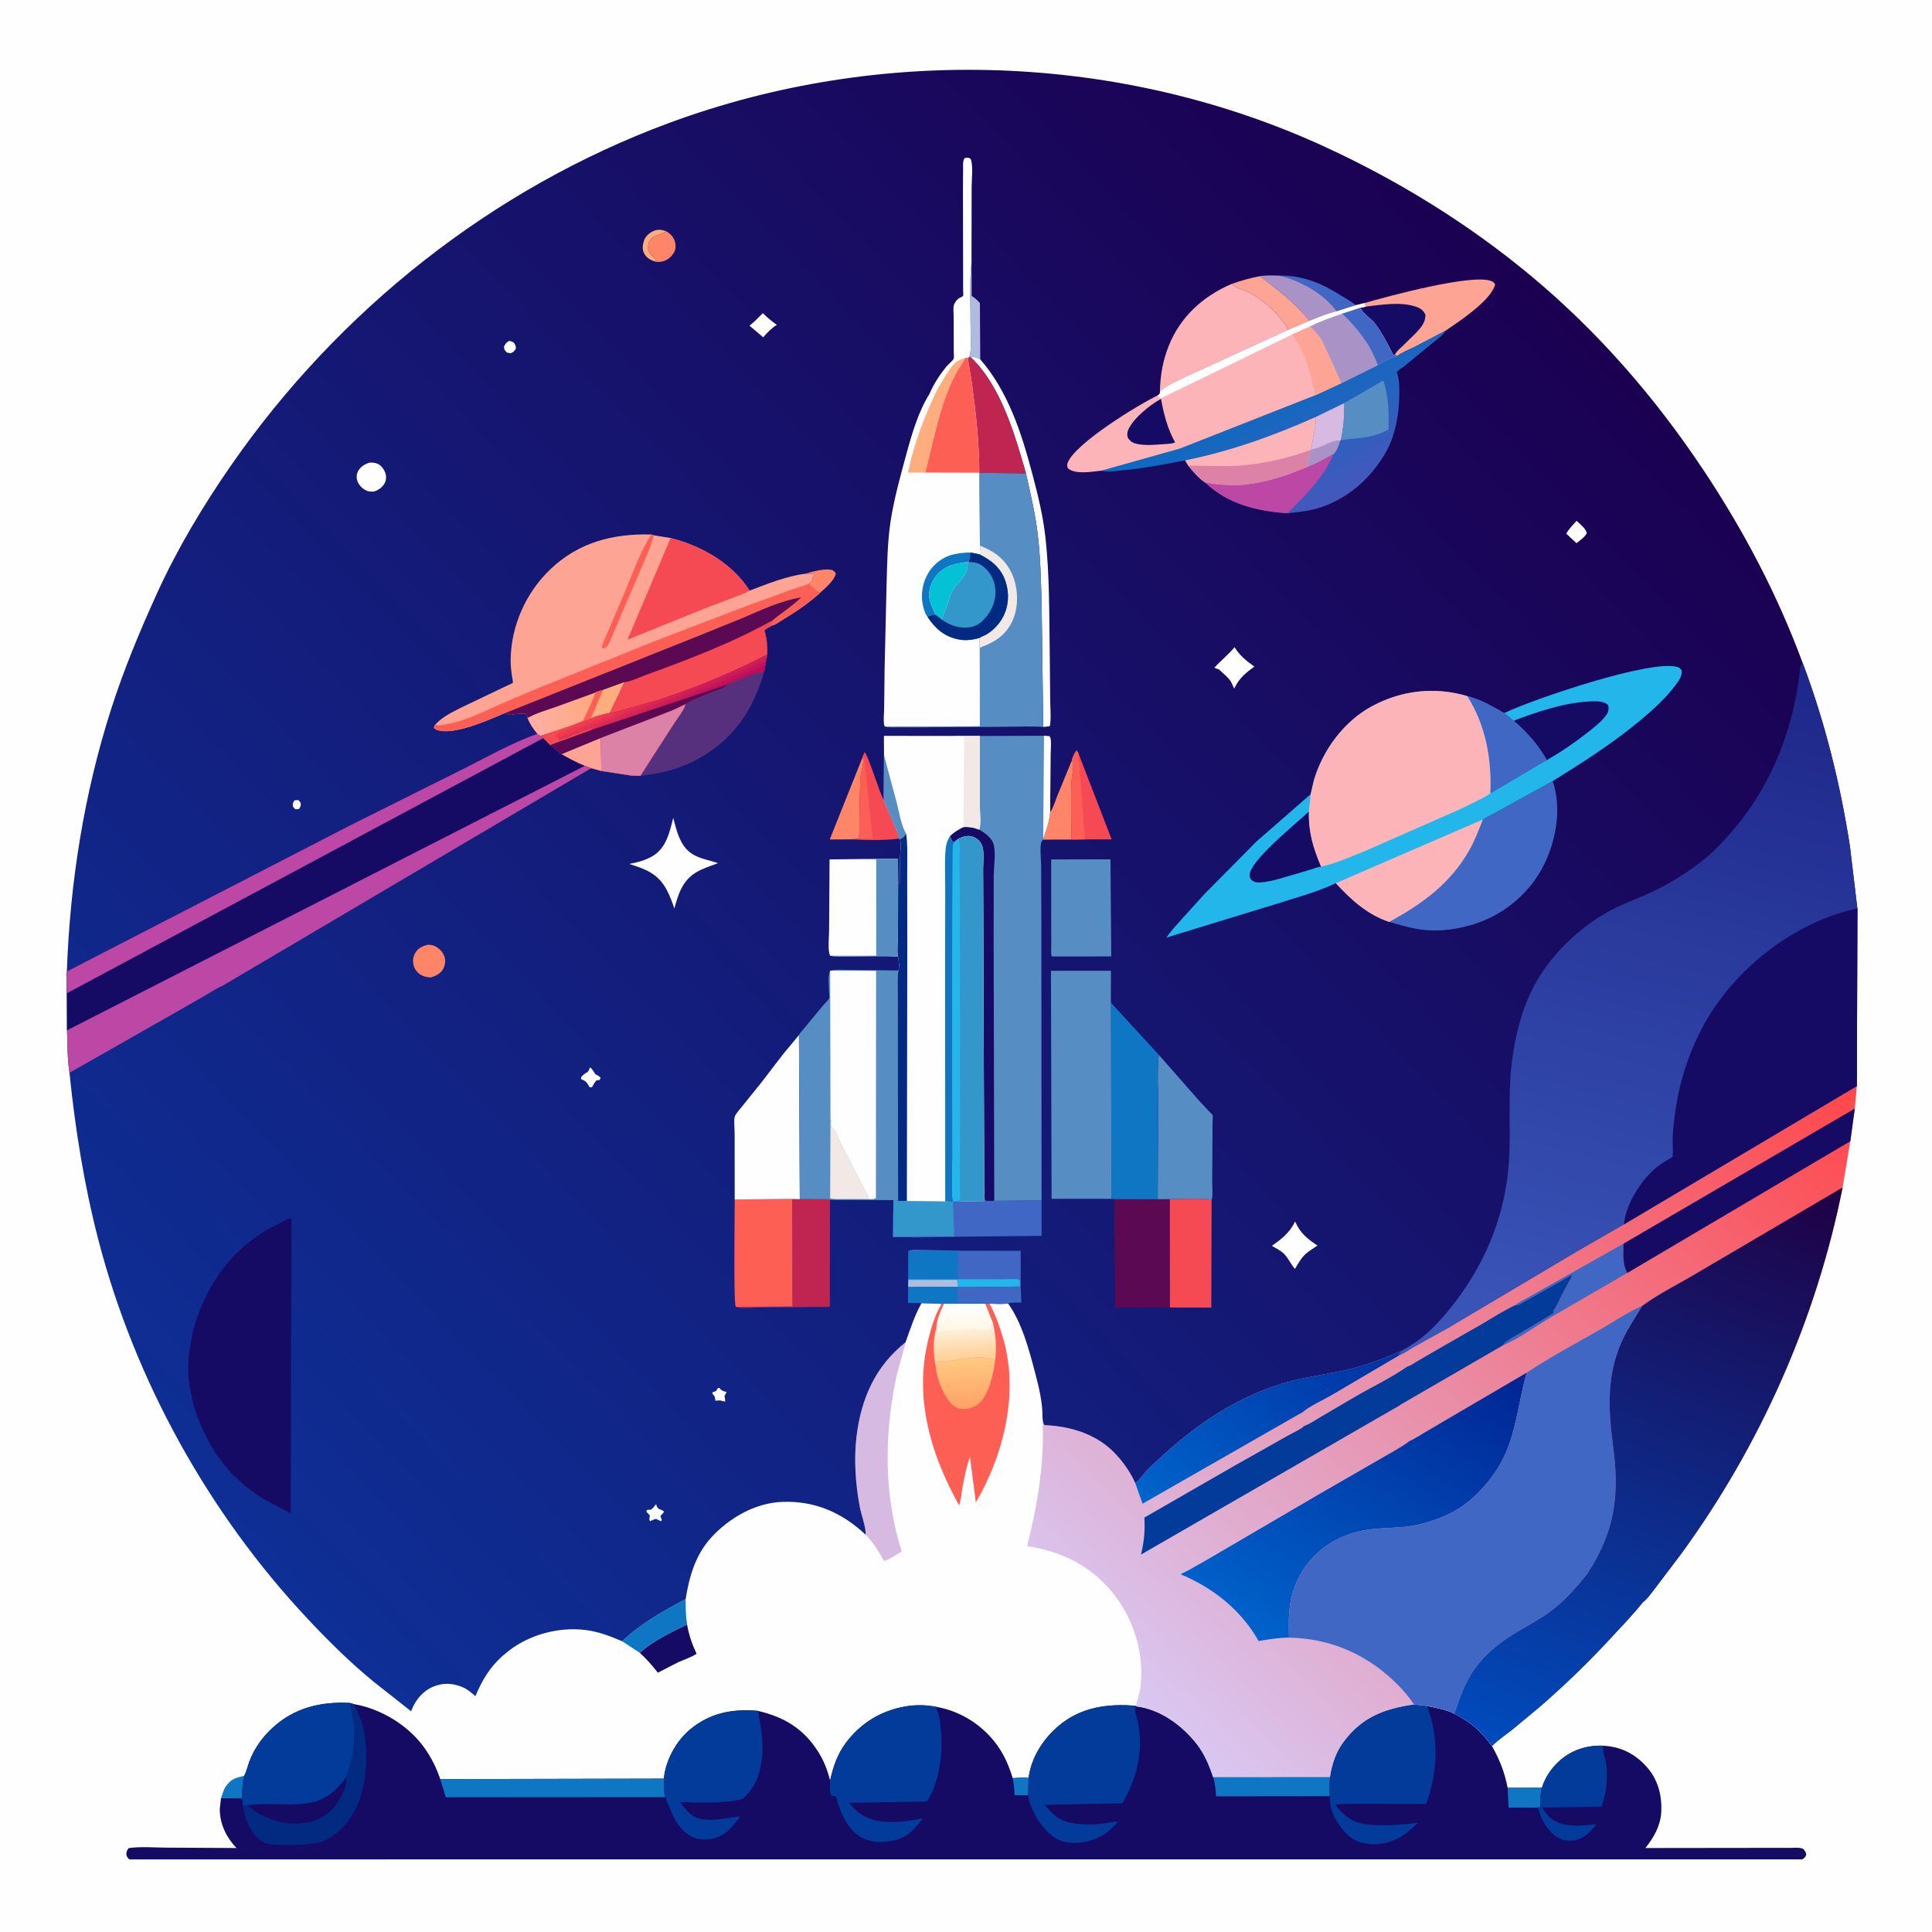 <svg version="1.1" xmlns="http://www.w3.org/2000/svg" style="display: block;" viewBox="0 0 2048 2048" width="1024" height="1024">
<defs>
	<linearGradient id="Gradient1" gradientUnits="userSpaceOnUse" x1="1025.15" y1="1491.05" x2="1022.26" y2="1440.21">
		<stop class="stop0" offset="0" stop-opacity="1" stop-color="rgb(255,163,103)"/>
		<stop class="stop1" offset="1" stop-opacity="1" stop-color="rgb(255,201,130)"/>
	</linearGradient>
	<linearGradient id="Gradient2" gradientUnits="userSpaceOnUse" x1="1023.31" y1="1435.64" x2="1021.52" y2="1412.07">
		<stop class="stop0" offset="0" stop-opacity="1" stop-color="rgb(254,211,159)"/>
		<stop class="stop1" offset="1" stop-opacity="1" stop-color="rgb(255,237,211)"/>
	</linearGradient>
	<linearGradient id="Gradient3" gradientUnits="userSpaceOnUse" x1="1021.56" y1="1411.35" x2="1020.82" y2="1382.54">
		<stop class="stop0" offset="0" stop-opacity="1" stop-color="rgb(255,246,227)"/>
		<stop class="stop1" offset="1" stop-opacity="1" stop-color="rgb(255,255,255)"/>
	</linearGradient>
	<linearGradient id="Gradient4" gradientUnits="userSpaceOnUse" x1="1875.16" y1="1062.94" x2="1177.53" y2="1782.33">
		<stop class="stop0" offset="0" stop-opacity="1" stop-color="rgb(255,71,74)"/>
		<stop class="stop1" offset="1" stop-opacity="1" stop-color="rgb(216,200,243)"/>
	</linearGradient>
	<linearGradient id="Gradient5" gradientUnits="userSpaceOnUse" x1="1419.83" y1="1398.92" x2="1252.69" y2="1620.67">
		<stop class="stop0" offset="0" stop-opacity="1" stop-color="rgb(0,50,163)"/>
		<stop class="stop1" offset="1" stop-opacity="1" stop-color="rgb(0,100,203)"/>
	</linearGradient>
	<linearGradient id="Gradient6" gradientUnits="userSpaceOnUse" x1="1542.61" y1="1415.63" x2="1340.85" y2="1740.26">
		<stop class="stop0" offset="0" stop-opacity="1" stop-color="rgb(1,37,148)"/>
		<stop class="stop1" offset="1" stop-opacity="1" stop-color="rgb(0,98,203)"/>
	</linearGradient>
	<linearGradient id="Gradient7" gradientUnits="userSpaceOnUse" x1="1876.84" y1="1229.2" x2="1623.98" y2="1867.04">
		<stop class="stop0" offset="0" stop-opacity="1" stop-color="rgb(31,0,68)"/>
		<stop class="stop1" offset="1" stop-opacity="1" stop-color="rgb(0,75,189)"/>
	</linearGradient>
	<linearGradient id="Gradient8" gradientUnits="userSpaceOnUse" x1="1591.65" y1="252.168" x2="203.367" y2="1588.57">
		<stop class="stop0" offset="0" stop-opacity="1" stop-color="rgb(27,0,81)"/>
		<stop class="stop1" offset="1" stop-opacity="1" stop-color="rgb(14,47,150)"/>
	</linearGradient>
	<linearGradient id="Gradient9" gradientUnits="userSpaceOnUse" x1="1406.4" y1="533.494" x2="1339.75" y2="411.097">
		<stop class="stop0" offset="0" stop-opacity="1" stop-color="rgb(68,88,188)"/>
		<stop class="stop1" offset="1" stop-opacity="1" stop-color="rgb(9,108,192)"/>
	</linearGradient>
	<linearGradient id="Gradient10" gradientUnits="userSpaceOnUse" x1="629.257" y1="753.019" x2="561.792" y2="762.523">
		<stop class="stop0" offset="0" stop-opacity="1" stop-color="rgb(255,169,128)"/>
		<stop class="stop1" offset="1" stop-opacity="1" stop-color="rgb(255,175,166)"/>
	</linearGradient>
	<linearGradient id="Gradient11" gradientUnits="userSpaceOnUse" x1="695.341" y1="729.149" x2="706.34" y2="753.88">
		<stop class="stop0" offset="0" stop-opacity="1" stop-color="rgb(249,66,75)"/>
		<stop class="stop1" offset="1" stop-opacity="1" stop-color="rgb(187,12,91)"/>
	</linearGradient>
	<linearGradient id="Gradient12" gradientUnits="userSpaceOnUse" x1="1861.42" y1="693.699" x2="1666.88" y2="1461.99">
		<stop class="stop0" offset="0" stop-opacity="1" stop-color="rgb(30,38,137)"/>
		<stop class="stop1" offset="1" stop-opacity="1" stop-color="rgb(59,87,186)"/>
	</linearGradient>
</defs>
<path transform="translate(0,0)" fill="rgb(254,254,254)" d="M -0 -0 L 2048 0 L 2048 2048 L -0 2048 L -0 -0 z"/>
<path transform="translate(0,0)" fill="rgb(14,118,195)" d="M 234.275 1906.12 C 235.75 1901.9 236.766 1897.62 239.279 1893.85 C 244.678 1885.74 250.04 1884.47 258.858 1882.4 L 258.495 1883.63 C 256.523 1890.87 256.623 1898.41 256.434 1905.86 L 243.777 1906.15 L 234.275 1906.12 z"/>
<path transform="translate(0,0)" fill="rgb(21,11,101)" d="M 728.318 1721.98 C 730.274 1733.36 733.606 1742.6 738.375 1753.11 C 732.214 1757.14 725.388 1759.06 718.76 1762.11 L 697.357 1773.13 C 691.461 1765.6 685.302 1758.44 678.166 1752.04 C 691.769 1739.41 711.744 1730.16 728.318 1721.98 z"/>
<path transform="translate(0,0)" fill="rgb(14,118,195)" d="M 726.834 1695.09 C 726.852 1704.15 726.86 1713.01 728.318 1721.98 C 711.744 1730.16 691.769 1739.41 678.166 1752.04 L 659.5 1739.82 C 680.081 1720.52 702.22 1708.17 726.834 1695.09 z"/>
<path transform="translate(0,0)" fill="rgb(214,186,226)" d="M 917.712 1626.97 C 917.747 1617.77 913.083 1606.26 911.335 1597 C 906.902 1573.54 905.048 1546.73 907.904 1523.01 C 912.723 1482.97 927.652 1448.41 959.873 1422.96 C 956.942 1436.44 952.229 1449.43 949.46 1463.02 C 937.247 1522.95 937.115 1586.01 955.866 1644.61 C 951.84 1646.81 940.85 1654.49 936.894 1654.51 C 931.45 1644.69 925.66 1635 917.712 1626.97 z"/>
<path transform="translate(0,0)" fill="rgb(253,95,85)" d="M 1000.89 1381.98 L 1043.85 1381.77 L 1044.4 1382.21 L 1049.09 1381.97 C 1055.82 1395.01 1060.9 1409.04 1064.62 1423.22 C 1079.44 1479.71 1063.44 1543.27 1034.41 1592.73 L 1028.18 1543.88 C 1024.69 1554.44 1022.38 1565.3 1020.39 1576.24 C 1019.23 1582.65 1018.81 1589.65 1016.69 1595.81 C 1003.24 1571.34 992.204 1546.63 985.341 1519.44 C 976.649 1485 975.893 1451.58 984.758 1417.03 C 987.843 1405.01 991.703 1392.93 998.083 1382.22 L 1000.89 1381.98 z"/>
<path transform="translate(0,0)" fill="url(#Gradient1)" d="M 992.101 1449.32 L 993.279 1443.93 C 995.364 1443.17 996.687 1442.56 998.935 1442.71 C 1004.76 1443.12 1012.22 1441.95 1018 1440.87 C 1021.88 1440.15 1025.73 1440.08 1029.58 1439.42 C 1037.95 1437.98 1046.96 1439.12 1054.91 1441.96 C 1053.55 1454.99 1048.06 1479.3 1037.66 1487.83 C 1032.28 1492.24 1025.34 1494.29 1018.43 1493.35 C 1012.72 1492.58 1008.22 1488.53 1005.05 1483.96 C 998.954 1475.18 992.583 1460.14 992.101 1449.32 z"/>
<path transform="translate(0,0)" fill="url(#Gradient2)" d="M 1000.89 1381.98 L 1043.85 1381.77 L 1044.4 1382.21 L 1052.54 1402.57 C 1055.7 1415.8 1056.77 1428.45 1054.91 1441.96 C 1046.96 1439.12 1037.95 1437.98 1029.58 1439.42 C 1025.73 1440.08 1021.88 1440.15 1018 1440.87 C 1012.22 1441.95 1004.76 1443.12 998.935 1442.71 C 996.687 1442.56 995.364 1443.17 993.279 1443.93 L 992.101 1449.32 C 989.507 1438.2 988.56 1419.2 992.642 1408.21 C 992.827 1399.18 997.194 1390.06 1000.89 1381.98 z"/>
<path transform="translate(0,0)" fill="url(#Gradient3)" d="M 1000.89 1381.98 L 1043.85 1381.77 L 1044.4 1382.21 L 1052.54 1402.57 C 1051.58 1406.03 1051.71 1407.37 1048.5 1409.51 L 1047.41 1409.23 C 1045.69 1408.88 1045.15 1409.29 1043.5 1409.51 L 1039.5 1409.51 L 1038 1410.51 C 1036.09 1410.15 1036.13 1410.31 1034.5 1408.94 C 1032.51 1408.52 1031.6 1408.31 1029.55 1408.68 L 1031 1409.5 L 1030 1410.51 L 1028.44 1409.9 C 1025.91 1409 1027.5 1409.38 1025 1409.5 C 1021.47 1409.66 1018.56 1409.57 1015.01 1410.25 C 1010.59 1411.09 1003.5 1409.17 1000 1411.51 C 998.632 1411.28 997.805 1411.07 996.51 1410.5 L 995.379 1411.33 L 996.5 1412.51 L 993.82 1412.17 C 993.932 1410 994.306 1410.13 992.891 1408.28 L 992.642 1408.21 C 992.827 1399.18 997.194 1390.06 1000.89 1381.98 z"/>
<path transform="translate(0,0)" fill="rgb(21,11,101)" d="M 258.858 1882.4 C 261.432 1877.58 262.633 1871.78 264.579 1866.65 C 269.756 1853.01 278.66 1840.85 289.436 1831.08 C 312.591 1810.09 340.383 1803.6 370.997 1805.2 L 374.805 1806.37 C 403.495 1811.09 433.042 1828.97 449.922 1852.81 C 457.304 1863.24 462.581 1873.86 466.684 1885.93 L 703.714 1885.42 C 705.539 1866.15 716.648 1845.7 731.523 1833.31 C 752.662 1815.71 776.488 1811.22 803.412 1813.6 C 831.215 1820.05 851.905 1832.46 867.404 1857.11 C 873.524 1866.84 877.111 1876.35 879.967 1887.46 C 883.031 1873.33 887.522 1859.96 896.161 1848.21 C 912.086 1826.54 934.098 1813.18 960.5 1808.77 C 971.165 1806.99 982.515 1807.27 993.12 1809.45 C 1018.94 1813.99 1042.51 1829.33 1057.57 1850.73 C 1065.12 1861.45 1069.65 1872.42 1073.52 1884.9 C 1079.26 1884.41 1084.57 1884.15 1090.34 1884.64 C 1093.24 1862.92 1105.86 1843.16 1122.46 1829.27 C 1146.08 1809.51 1174.42 1805.72 1204.05 1808.24 L 1203.93 1808.7 C 1229.65 1811.68 1252.84 1828.63 1268.46 1848.51 C 1276.69 1858.97 1281.77 1871.24 1285.97 1883.77 L 1409.82 1883.73 C 1412 1869.92 1416 1857.46 1424.48 1846.17 C 1444.17 1819.97 1467.53 1811.39 1498.88 1806.8 L 1512.88 1808.38 C 1522.1 1810.35 1533.25 1812.28 1541.69 1816.56 C 1559.55 1825.8 1569.62 1834.75 1581.6 1850.98 C 1589.86 1865.73 1594.9 1878.54 1598.17 1895.15 L 1634.45 1895.09 C 1637.97 1884.17 1644.33 1874.54 1652.84 1866.81 C 1665.74 1855.1 1682.51 1849.72 1699.76 1850.56 C 1718.24 1851.54 1733.2 1859.11 1745.5 1872.86 C 1757.53 1886.31 1762.01 1903.41 1760.97 1921.17 C 1760.13 1935.51 1752.97 1948.11 1744.17 1958.98 L 1865.06 1958.83 L 1896.28 1958.83 C 1901.1 1958.83 1906.65 1958.1 1911.22 1959.69 C 1913.45 1962.17 1914.13 1962.61 1914.7 1966 C 1913.39 1969.06 1913.33 1969.26 1910.5 1970.98 L 137 1971.03 C 135.405 1969.38 134.011 1967.95 133.944 1965.5 C 133.869 1962.74 134.803 1961.07 136.5 1959.03 C 149.106 1957.29 163.135 1958.49 175.927 1958.57 L 250.73 1958.98 C 239.89 1947.81 232.758 1933.05 232.996 1917.16 L 234.275 1906.12 L 243.777 1906.15 L 256.434 1905.86 C 256.623 1898.41 256.523 1890.87 258.495 1883.63 L 258.858 1882.4 z"/>
<path transform="translate(0,0)" fill="rgb(14,118,195)" d="M 1073.52 1884.9 C 1079.26 1884.41 1084.57 1884.15 1090.34 1884.64 L 1089.85 1903.09 L 1075.55 1903 C 1075.29 1896.81 1074.69 1890.99 1073.52 1884.9 z"/>
<path transform="translate(0,0)" fill="rgb(14,118,195)" d="M 1598.17 1895.15 L 1634.45 1895.09 C 1632.74 1902.02 1632.65 1908.62 1632.58 1915.74 L 1627.92 1916.15 L 1599.12 1916.14 L 1598.17 1895.15 z"/>
<path transform="translate(0,0)" fill="rgb(14,118,195)" d="M 1409.82 1883.73 C 1409.49 1890.5 1408.97 1897.27 1409.54 1904.03 L 1289.14 1904.18 C 1288.72 1898.13 1288.11 1891.16 1286.44 1885.34 L 1285.97 1883.77 L 1409.82 1883.73 z"/>
<path transform="translate(0,0)" fill="rgb(2,59,153)" d="M 1634.45 1895.09 C 1637.97 1884.17 1644.33 1874.54 1652.84 1866.81 C 1665.74 1855.1 1682.51 1849.72 1699.76 1850.56 C 1697.79 1855.43 1702.02 1864.43 1702.73 1870.02 C 1703.53 1876.33 1703.39 1883.25 1703.13 1889.6 C 1702.76 1898.52 1700.49 1906.72 1697.66 1915.12 L 1634.92 1916.09 C 1637.55 1920.32 1640.07 1924.16 1643.93 1927.39 C 1656.52 1937.95 1676.95 1935.24 1692.13 1933.72 C 1686.34 1941.63 1680.93 1947.5 1671.24 1950.3 C 1664.56 1952.23 1656.98 1951.22 1651.04 1947.67 C 1640.87 1941.59 1633.96 1929.59 1631.05 1918.5 L 1630.72 1917.21 L 1627.92 1916.15 L 1632.58 1915.74 C 1632.65 1908.62 1632.74 1902.02 1634.45 1895.09 z"/>
<path transform="translate(0,0)" fill="rgb(14,118,195)" d="M 466.684 1885.93 L 703.714 1885.42 C 704.077 1891.07 703.454 1899.85 705.093 1905.05 L 472.578 1905.2 L 466.684 1885.93 z"/>
<path transform="translate(0,0)" fill="rgb(2,42,129)" d="M 370.997 1805.2 L 374.805 1806.37 C 375.687 1809.62 378.051 1810.92 378.721 1813.4 C 380.135 1818.65 383.327 1823.26 384.572 1828.75 C 390.996 1857.06 389.624 1893.41 375.967 1919.31 C 368.291 1933.86 354.983 1947.94 338.938 1953.06 C 330.058 1955.88 287.96 1957.57 280.165 1953.36 L 279.121 1952.73 L 278.066 1952.12 C 268.296 1946.13 261.461 1932.78 259.069 1922 L 257.638 1914.05 L 261.823 1913.9 C 282.745 1910.32 304.948 1914.57 326.019 1911.46 C 344.625 1908.71 355.818 1898.74 366.761 1884.34 C 366.55 1881.91 370.349 1874.46 371.135 1871.56 C 375.29 1856.27 377.014 1837.89 374.2 1822.23 L 372.622 1813.5 C 371.436 1810.55 371.245 1808.41 370.997 1805.2 z"/>
<path transform="translate(0,0)" fill="rgb(21,11,101)" d="M 366.761 1884.34 C 368.557 1889.7 364.692 1898.53 362.28 1903.37 C 355.867 1916.23 345.636 1926.31 331.658 1930.54 C 311.886 1936.53 290.382 1931.82 272.909 1921.76 L 261.823 1913.9 C 282.745 1910.32 304.948 1914.57 326.019 1911.46 C 344.625 1908.71 355.818 1898.74 366.761 1884.34 z"/>
<path transform="translate(0,0)" fill="rgb(2,59,153)" d="M 703.714 1885.42 C 705.539 1866.15 716.648 1845.7 731.523 1833.31 C 752.662 1815.71 776.488 1811.22 803.412 1813.6 C 807.335 1833.81 810.563 1851.46 806.391 1872.15 L 806.045 1873.92 C 803.328 1887.25 797.317 1897.84 787.386 1907.04 C 767.357 1912.03 741.817 1910.85 721.121 1910.25 C 726.566 1918.47 732.356 1925.67 742.5 1928.03 C 756.04 1931.17 770.845 1926.68 784.382 1925.52 C 777.214 1936.44 768.391 1946.5 754.945 1949.12 C 746.764 1950.72 736.945 1950.04 729.953 1945.13 C 715.152 1934.74 712.03 1920.39 705.093 1905.05 C 703.454 1899.85 704.077 1891.07 703.714 1885.42 z"/>
<path transform="translate(0,0)" fill="rgb(2,59,153)" d="M 258.858 1882.4 C 261.432 1877.58 262.633 1871.78 264.579 1866.65 C 269.756 1853.01 278.66 1840.85 289.436 1831.08 C 312.591 1810.09 340.383 1803.6 370.997 1805.2 C 371.245 1808.41 371.436 1810.55 372.622 1813.5 L 374.2 1822.23 C 377.014 1837.89 375.29 1856.27 371.135 1871.56 C 370.349 1874.46 366.55 1881.91 366.761 1884.34 C 355.818 1898.74 344.625 1908.71 326.019 1911.46 C 304.948 1914.57 282.745 1910.32 261.823 1913.9 L 257.638 1914.05 C 257.367 1911.36 257.606 1909.23 256 1907.01 L 243.777 1906.15 L 256.434 1905.86 C 256.623 1898.41 256.523 1890.87 258.495 1883.63 L 258.858 1882.4 z"/>
<path transform="translate(0,0)" fill="rgb(2,59,153)" d="M 1498.88 1806.8 L 1512.88 1808.38 C 1525.36 1843.04 1524.35 1877.97 1511.79 1912.26 L 1452.86 1912.19 C 1440.44 1912.19 1427.65 1911.73 1415.31 1913.09 C 1423.6 1923.69 1432.85 1931.62 1446.68 1933.59 C 1463.94 1936.05 1485.87 1934.56 1503.05 1932.18 C 1490.73 1945.04 1476.85 1954.15 1458.5 1955 C 1453.54 1955.23 1448.8 1954.44 1444 1953.24 L 1442.74 1952.94 C 1431.13 1950.09 1422.55 1939.88 1416.79 1929.96 C 1411.76 1921.31 1409.79 1914.03 1409.54 1904.03 C 1408.97 1897.27 1409.49 1890.5 1409.82 1883.73 C 1412 1869.92 1416 1857.46 1424.48 1846.17 C 1444.17 1819.97 1467.53 1811.39 1498.88 1806.8 z"/>
<path transform="translate(0,0)" fill="rgb(2,59,153)" d="M 879.967 1887.46 C 883.031 1873.33 887.522 1859.96 896.161 1848.21 C 912.086 1826.54 934.098 1813.18 960.5 1808.77 C 971.165 1806.99 982.515 1807.27 993.12 1809.45 C 992.645 1811.11 992.309 1811 993.138 1812.6 C 995.694 1817.54 996.327 1824.53 997.013 1830 C 999.777 1852.02 997.456 1875.03 989.713 1895.87 C 987.917 1900.7 985.383 1905.57 982.383 1909.76 L 899.805 1911.04 C 904.865 1916.46 909.345 1921.63 916 1925.08 L 917.484 1925.86 C 935.295 1934.97 959.444 1931.05 978.29 1927.46 C 968.565 1940.77 959.683 1949.45 942.473 1951.98 C 930.783 1953.69 918.292 1952.18 908.608 1944.83 C 898.428 1937.11 892.159 1923.7 888.313 1911.81 C 887.918 1910.58 887.138 1905.72 886.5 1905.03 C 885.765 1904.23 882.416 1903.71 881.306 1903.5 C 879.02 1900.17 880.017 1891.6 879.967 1887.46 z"/>
<path transform="translate(0,0)" fill="rgb(2,59,153)" d="M 1090.34 1884.64 C 1093.24 1862.92 1105.86 1843.16 1122.46 1829.27 C 1146.08 1809.51 1174.42 1805.72 1204.05 1808.24 L 1203.93 1808.7 C 1202.38 1813.03 1203.85 1816.72 1205.04 1821.09 C 1213.01 1850.43 1206.4 1882.54 1191.48 1908.47 C 1190.85 1909.57 1190.17 1910.55 1189.35 1911.53 L 1107.16 1913.16 C 1110.89 1917.22 1114.66 1921.84 1119.02 1925.23 C 1127.24 1931.61 1138.52 1933.36 1148.63 1933.87 C 1156.09 1934.25 1163.74 1933.9 1171.13 1932.86 C 1175.68 1932.22 1180.79 1930.77 1185.36 1930.97 C 1180 1936.5 1174.86 1942.39 1168 1946.06 C 1155.62 1952.69 1140.06 1955.78 1126.24 1951.78 C 1113.76 1948.16 1103.01 1934.74 1097.2 1923.61 C 1094.09 1917.66 1090.44 1909.82 1089.85 1903.09 L 1090.34 1884.64 z"/>
<path transform="translate(0,0)" fill="url(#Gradient4)" d="M 1721.42 1297.9 L 1968.35 1151.29 L 1966.16 1175.14 L 1961.41 1209.76 L 1953.24 1258.75 C 1925.48 1398.21 1866.13 1532.02 1782.39 1646.89 L 1752.85 1685.91 C 1749.88 1689.5 1746.31 1694.75 1742.75 1697.65 L 1741.85 1698.13 C 1731.78 1710.93 1720.49 1722.5 1709.46 1734.46 C 1684.54 1761.5 1657.9 1787.43 1629.95 1811.36 L 1602.88 1833.78 C 1595.64 1839.39 1588.14 1844.51 1581.6 1850.98 C 1569.62 1834.75 1559.55 1825.8 1541.69 1816.56 C 1533.25 1812.28 1522.1 1810.35 1512.88 1808.38 L 1498.88 1806.8 C 1467.53 1811.39 1444.17 1819.97 1424.48 1846.17 C 1416 1857.46 1412 1869.92 1409.82 1883.73 L 1285.97 1883.77 C 1281.77 1871.24 1276.69 1858.97 1268.46 1848.51 C 1252.84 1828.63 1229.65 1811.68 1203.93 1808.7 L 1204.05 1808.24 C 1205.8 1801.14 1208.52 1793.85 1209.2 1786.57 L 1209.33 1785 C 1212.37 1752.56 1202.3 1718.91 1182.94 1692.89 C 1159.68 1661.64 1126.86 1644.44 1088.79 1639.02 C 1100.17 1593.45 1107.57 1549.73 1105.04 1502.49 C 1105.45 1505.51 1105.45 1508.07 1107.14 1510.66 C 1135.88 1511.96 1163.98 1520.59 1183.82 1542.63 C 1191.98 1551.69 1198.4 1561.15 1203.49 1572.23 C 1207.44 1569 1210.73 1564.3 1214.22 1560.54 C 1220 1554.32 1226.27 1548.56 1232.54 1542.85 C 1275.03 1504.16 1321.71 1474.53 1378.23 1461.6 L 1422.61 1453.29 C 1444.02 1448.65 1465.05 1441.07 1485.07 1432.26 L 1482.51 1437.11 L 1491.29 1432.54 C 1491.92 1431.1 1530.17 1410.54 1534.01 1408.3 L 1671.47 1326.65 L 1721.42 1297.9 z"/>
<path transform="translate(0,0)" fill="rgb(64,103,196)" d="M 1606.02 1383.63 C 1609.54 1380.61 1614.48 1378.38 1618.53 1376.09 L 1639.43 1364.29 L 1720.98 1318.34 C 1720.9 1329.1 1719.46 1339.73 1725.02 1349.39 L 1643.53 1396.6 C 1627.24 1406.35 1610.16 1418.94 1592.74 1426.34 C 1594.57 1423.85 1596.88 1421.69 1599.61 1420.24 C 1600.8 1419.6 1601.87 1418.56 1603.01 1418.01 C 1605.98 1416.55 1609.05 1414.26 1612.01 1413.01 C 1613.74 1412.26 1613.64 1411.76 1615.01 1411.01 L 1621.7 1407.2 L 1641 1395.51 C 1642.51 1394.51 1643.74 1393.57 1645.44 1392.88 L 1646.5 1392.51 C 1646.51 1390.08 1646.77 1388.98 1648.23 1387.03 C 1649.32 1385.57 1648.84 1386.37 1649.77 1384.5 L 1653.01 1378.25 L 1653.51 1377 L 1655.51 1373 L 1665.47 1354.31 C 1666.51 1352.54 1666.32 1353.54 1666.06 1351.49 L 1613.46 1381.25 C 1611.11 1382.81 1609.74 1383.32 1606.89 1383.57 L 1606.02 1383.63 z"/>
<path transform="translate(0,0)" fill="rgb(21,11,101)" d="M 1720.98 1318.34 L 1966.16 1175.14 L 1961.41 1209.76 L 1725.02 1349.39 C 1719.46 1339.73 1720.9 1329.1 1720.98 1318.34 z"/>
<path transform="translate(0,0)" fill="url(#Gradient5)" d="M 1203.49 1572.23 C 1207.44 1569 1210.73 1564.3 1214.22 1560.54 C 1220 1554.32 1226.27 1548.56 1232.54 1542.85 C 1275.03 1504.16 1321.71 1474.53 1378.23 1461.6 L 1422.61 1453.29 C 1444.02 1448.65 1465.05 1441.07 1485.07 1432.26 L 1482.51 1437.11 L 1411.54 1478.88 C 1401.54 1484.75 1388.81 1490.13 1380.02 1497.53 L 1378.38 1498.3 L 1211.14 1593.99 L 1203.49 1572.23 z"/>
<path transform="translate(0,0)" fill="rgb(2,59,153)" d="M 1606.02 1383.63 L 1606.89 1383.57 C 1609.74 1383.32 1611.11 1382.81 1613.46 1381.25 L 1666.06 1351.49 C 1666.32 1353.54 1666.51 1352.54 1665.47 1354.31 L 1655.51 1373 L 1653.51 1377 L 1653.01 1378.25 L 1649.77 1384.5 C 1648.84 1386.37 1649.32 1385.57 1648.23 1387.03 C 1646.77 1388.98 1646.51 1390.08 1646.5 1392.51 L 1645.44 1392.88 C 1643.74 1393.57 1642.51 1394.51 1641 1395.51 L 1621.7 1407.2 L 1615.01 1411.01 C 1613.64 1411.76 1613.74 1412.26 1612.01 1413.01 C 1609.05 1414.26 1605.98 1416.55 1603.01 1418.01 C 1601.87 1418.56 1600.8 1419.6 1599.61 1420.24 C 1596.88 1421.69 1594.57 1423.85 1592.74 1426.34 L 1484.27 1489.22 L 1484.3 1489.43 L 1209.49 1647.91 L 1209.76 1646.8 C 1212.79 1634.19 1213.94 1621.68 1213.07 1608.71 L 1309.67 1553.14 L 1367.61 1520.48 C 1370.38 1518.9 1380.76 1514.16 1382.17 1511.71 C 1388.73 1509.41 1395.24 1504.79 1401.26 1501.26 L 1436.51 1480.61 C 1454.7 1470.02 1474.73 1460.56 1491.97 1448.52 C 1494.55 1448.17 1497.98 1445.56 1500.27 1444.27 L 1522.84 1431.06 L 1569.99 1404.09 C 1581.81 1397.22 1593.65 1389.44 1606.02 1383.63 z"/>
<path transform="translate(0,0)" fill="url(#Gradient6)" d="M 1494.05 1527.63 C 1499.79 1525.14 1505.25 1521.42 1510.67 1518.24 L 1541.03 1500.4 L 1618.3 1455.15 C 1611.01 1480.85 1608.17 1508.16 1598.95 1533.25 C 1593.21 1548.87 1584.2 1563.05 1573.28 1575.56 C 1564.51 1585.59 1553.68 1595.21 1541.96 1601.68 C 1525.22 1610.92 1505.56 1617.12 1486.51 1618.76 C 1472.89 1619.94 1458.76 1619.8 1445.31 1622.33 C 1408.89 1629.19 1380.62 1653.36 1370.11 1689 C 1365.59 1704.32 1366.03 1720.15 1366.38 1735.94 C 1355.64 1735.92 1344.7 1737.88 1334.11 1739.5 C 1315.74 1706.67 1285.76 1683.06 1251.49 1668.79 C 1263.85 1662.76 1275.7 1655.37 1287.69 1648.65 L 1397.3 1584.51 L 1465.46 1545.2 C 1474.68 1539.74 1484.85 1534.56 1493.39 1528.14 L 1494.05 1527.63 z"/>
<path transform="translate(0,0)" fill="rgb(64,103,196)" d="M 1618.3 1455.15 C 1643.39 1438.49 1670.71 1423.98 1696.89 1409 C 1711.22 1400.8 1725.85 1390.74 1740.94 1384.25 C 1733.91 1395.9 1726.4 1406.96 1720.48 1419.28 C 1702.59 1456.58 1704.77 1494.21 1710.04 1534 C 1713.07 1556.86 1714.12 1578.6 1710.23 1601.45 C 1708.01 1614.56 1703.72 1627.69 1698.29 1639.8 C 1695.24 1646.63 1691.77 1653.22 1687.97 1659.66 C 1687.09 1661.17 1683.64 1665.73 1683.6 1667.1 C 1670.9 1682.89 1659.06 1696.75 1642.57 1708.84 C 1630.59 1717.63 1617.55 1724.07 1605 1731.84 C 1589.04 1741.72 1574.18 1753.73 1563.21 1769.09 C 1552.48 1784.12 1547.67 1799.4 1541.69 1816.56 C 1533.25 1812.28 1522.1 1810.35 1512.88 1808.38 L 1498.88 1806.8 C 1494.28 1800.01 1489.22 1793.66 1483.51 1787.76 C 1451.68 1754.89 1412.08 1736.85 1366.38 1735.94 C 1366.03 1720.15 1365.59 1704.32 1370.11 1689 C 1380.62 1653.36 1408.89 1629.19 1445.31 1622.33 C 1458.76 1619.8 1472.89 1619.94 1486.51 1618.76 C 1505.56 1617.12 1525.22 1610.92 1541.96 1601.68 C 1553.68 1595.21 1564.51 1585.59 1573.28 1575.56 C 1584.2 1563.05 1593.21 1548.87 1598.95 1533.25 C 1608.17 1508.16 1611.01 1480.85 1618.3 1455.15 z"/>
<path transform="translate(0,0)" fill="url(#Gradient7)" d="M 1953.24 1258.75 C 1925.48 1398.21 1866.13 1532.02 1782.39 1646.89 L 1752.85 1685.91 C 1749.88 1689.5 1746.31 1694.75 1742.75 1697.65 L 1741.85 1698.13 C 1731.78 1710.93 1720.49 1722.5 1709.46 1734.46 C 1684.54 1761.5 1657.9 1787.43 1629.95 1811.36 L 1602.88 1833.78 C 1595.64 1839.39 1588.14 1844.51 1581.6 1850.98 C 1569.62 1834.75 1559.55 1825.8 1541.69 1816.56 C 1547.67 1799.4 1552.48 1784.12 1563.21 1769.09 C 1574.18 1753.73 1589.04 1741.72 1605 1731.84 C 1617.55 1724.07 1630.59 1717.63 1642.57 1708.84 C 1659.06 1696.75 1670.9 1682.89 1683.6 1667.1 C 1683.64 1665.73 1687.09 1661.17 1687.97 1659.66 C 1691.77 1653.22 1695.24 1646.63 1698.29 1639.8 C 1703.72 1627.69 1708.01 1614.56 1710.23 1601.45 C 1714.12 1578.6 1713.07 1556.86 1710.04 1534 C 1704.77 1494.21 1702.59 1456.58 1720.48 1419.28 C 1726.4 1406.96 1733.91 1395.9 1740.94 1384.25 C 1757.99 1371.65 1777.92 1361.95 1796.16 1351.07 L 1953.24 1258.75 z"/>
<path transform="translate(0,0)" fill="url(#Gradient8)" d="M 70.862 1029.8 C 74.177 935.944 89.007 841.75 117.632 752.198 C 131.077 710.138 148.205 668.952 166.502 628.797 C 188.136 581.316 215.603 535.538 245.345 492.717 C 358.95 329.157 521.607 199.829 708.84 130.5 C 932.753 47.589 1187.95 55.832 1405.1 155.941 C 1483.15 191.923 1557.02 237.588 1623.13 292.645 C 1694.44 352.031 1754.89 421.817 1806.18 498.981 C 1848.63 562.852 1884.32 630.71 1910.9 702.756 C 1934.37 764.949 1950.94 831.618 1961.02 897.25 L 1968.89 962.984 L 1968.35 1151.29 L 1721.42 1297.9 L 1671.47 1326.65 L 1534.01 1408.3 C 1530.17 1410.54 1491.92 1431.1 1491.29 1432.54 L 1482.51 1437.11 L 1485.07 1432.26 C 1465.05 1441.07 1444.02 1448.65 1422.61 1453.29 L 1378.23 1461.6 C 1321.71 1474.53 1275.03 1504.16 1232.54 1542.85 C 1226.27 1548.56 1220 1554.32 1214.22 1560.54 C 1210.73 1564.3 1207.44 1569 1203.49 1572.23 C 1198.4 1561.15 1191.98 1551.69 1183.82 1542.63 C 1163.98 1520.59 1135.88 1511.96 1107.14 1510.66 C 1105.45 1508.07 1105.45 1505.51 1105.04 1502.49 C 1105.4 1487 1101.14 1469.94 1097.21 1455 C 1090.84 1430.71 1083.3 1402.09 1068.46 1381.56 C 1062.98 1382.87 1054.87 1381.91 1049.09 1381.97 L 1044.4 1382.21 L 1043.85 1381.77 L 1000.89 1381.98 L 998.083 1382.22 C 991.279 1381.28 983.837 1381.63 976.931 1381.3 C 969.478 1394.46 964.985 1408.79 959.873 1422.96 C 927.652 1448.41 912.723 1482.97 907.904 1523.01 C 905.048 1546.73 906.902 1573.54 911.335 1597 C 913.083 1606.26 917.747 1617.77 917.712 1626.97 C 892.739 1603.49 864.139 1590.84 829.459 1592.05 C 800.866 1593.05 773.411 1608.76 754.341 1629.4 C 737.347 1647.8 730.601 1670.99 726.834 1695.09 C 702.22 1708.17 680.081 1720.52 659.5 1739.82 C 646.842 1734.33 634.286 1729.53 620.5 1727.85 C 592.554 1724.45 561.854 1732.5 539.467 1749.79 L 532.186 1755.81 C 518.648 1768.19 511.023 1781.29 503.948 1798 C 499.569 1794.23 495.424 1790.57 490.007 1788.32 C 479.741 1784.07 469.574 1783.62 459.279 1787.93 C 448.316 1792.52 440.499 1801.83 436.326 1812.74 L 435.828 1814.08 L 396.545 1783.08 C 371.471 1762.68 348.169 1739.49 326.062 1715.96 C 221.164 1604.27 143.006 1463.21 104.39 1314.77 C 89.21 1256.42 79.804 1197.12 73.622 1137.19 C 71.33 1123.03 71.586 1106.49 71.033 1092.06 L 70.879 1052.91 L 70.862 1029.8 z"/>
<path transform="translate(0,0)" fill="rgb(254,254,254)" d="M 312.108 848.5 C 313.649 848.051 314.908 848.16 316.5 848.191 L 318.73 851.066 C 318.98 854.527 318.915 854.595 316.999 857.5 C 315.679 857.851 314.36 857.779 313 857.813 L 310.659 855.211 C 310.046 851.667 310.297 851.661 312.108 848.5 z"/>
<path transform="translate(0,0)" fill="rgb(254,254,254)" d="M 539.555 361.5 C 541.771 361.504 542.573 362.07 544.5 363.066 C 546.328 365.435 546.756 366.509 546.905 369.5 C 545.005 372.516 544.695 372.871 541.5 374.424 L 537.5 373.808 C 535.024 371.244 534.544 371.207 534.224 367.5 C 535.709 364.449 536.547 363.141 539.555 361.5 z"/>
<path transform="translate(0,0)" fill="rgb(254,254,254)" d="M 760.963 1471.5 L 762.366 1471.14 C 764.276 1473.29 765.506 1474.44 768.362 1475.09 L 770.248 1475.5 L 767.959 1480 C 768.512 1482.11 768.947 1483.56 768.5 1485.73 L 765.5 1485.09 C 763.428 1484.44 764.09 1484.42 762.263 1484.53 L 758.301 1484.78 C 758.001 1480.44 757.787 1480.26 754.87 1477 C 756.14 1474.45 757.092 1475.91 758.917 1474.5 C 759.874 1473.76 760.281 1472.5 760.963 1471.5 z"/>
<path transform="translate(0,0)" fill="rgb(254,254,254)" d="M 695.43 1594.5 C 697.581 1601.9 699.843 1598.47 704.038 1602.5 C 702.792 1604.22 701.519 1605.49 700.025 1607 L 701.5 1611.14 L 700.679 1612.57 L 695.5 1610.11 C 693.206 1610.48 691.116 1611.64 689 1612.58 C 687.876 1610.29 688.541 1608.95 688.92 1606.5 L 685.18 1602.5 C 685.862 1598.83 688.063 1601.4 690.5 1599.98 C 692.042 1599.09 694.194 1595.96 695.43 1594.5 z"/>
<path transform="translate(0,0)" fill="rgb(254,254,254)" d="M 625.419 1131.5 C 627.54 1132.53 629.747 1136.76 631.164 1138.81 C 633.36 1139.81 634.872 1140.61 636.586 1142.32 L 635.756 1144.78 L 632.159 1145.32 C 630.266 1147.59 628.917 1149.91 627.5 1152.48 L 624.989 1152.5 C 622.921 1148.73 621.72 1146.42 617.629 1144.65 L 616.072 1144 L 615.945 1142 C 618 1139.46 619.506 1138.19 622.423 1136.69 C 624.021 1135.86 624.675 1133.16 625.419 1131.5 z"/>
<path transform="translate(0,0)" fill="rgb(254,173,126)" d="M 696.091 277.669 C 690.432 276.157 685.806 274.116 682.857 268.678 C 680.613 264.539 681.183 259.881 682.5 255.547 C 683.831 251.169 687.401 247.604 691.394 245.538 C 696.704 242.791 700.613 243.25 706.125 245.053 L 705.293 245.611 C 703.168 246.999 701.482 247.913 699.026 248.565 C 695.771 249.431 690.832 251.921 688.94 254.835 C 687.015 257.801 686.473 262.443 687.5 265.86 C 688.75 270.017 694.224 272.632 696.091 277.669 z"/>
<path transform="translate(0,0)" fill="rgb(254,254,254)" d="M 1671.21 552.062 C 1674.62 555.21 1681.78 560.844 1682.01 565.5 C 1679.35 569.825 1675.08 572.668 1671.14 575.778 L 1660.31 565.71 C 1663.09 560.587 1667.35 556.388 1671.21 552.062 z"/>
<path transform="translate(0,0)" fill="rgb(254,254,254)" d="M 808.597 331.957 C 813.348 336.573 818.027 340.558 823.478 344.325 C 817.592 348.086 813.541 352.278 809.039 357.591 L 794.515 345.234 C 799.643 341.233 804.063 336.601 808.597 331.957 z"/>
<path transform="translate(0,0)" fill="rgb(254,133,103)" d="M 853.62 608.151 C 860.077 606.18 877.204 601.424 883.231 604.85 C 884.798 605.741 885.062 606.542 885.996 608 C 884.757 614.903 875.162 623.186 869.992 627.809 C 867.495 627.212 866.183 627.061 864.322 625.198 C 861.999 622.873 859.584 621.006 856.952 619.027 L 860.51 616 C 861.85 614.371 861.502 613.906 861.51 612 C 862.871 610.401 863.217 609.577 863.51 607.5 C 860.603 608.688 858.079 608.394 855.019 608.233 L 853.62 608.151 z"/>
<path transform="translate(0,0)" fill="rgb(176,188,222)" d="M 1027.43 378.801 C 1030.23 370.438 1028.83 357.998 1028.87 349.143 C 1028.95 325.64 1027.47 300.897 1029.85 277.547 L 1029.99 313.755 L 1030.83 314.271 C 1033.99 316.27 1036.25 318.469 1038.74 321.251 L 1039.1 380.933 C 1035.44 379.276 1032.77 377.735 1028.69 378.393 L 1027.43 378.801 z"/>
<path transform="translate(0,0)" fill="rgb(254,133,103)" d="M 706.125 245.053 C 710.736 247.848 714.141 251.128 715.556 256.517 C 716.576 260.401 716.368 264.648 714.217 268.097 C 711.253 272.849 707.269 276.02 701.745 277.274 C 699.856 277.702 698.015 277.682 696.091 277.669 C 694.224 272.632 688.75 270.017 687.5 265.86 C 686.473 262.443 687.015 257.801 688.94 254.835 C 690.832 251.921 695.771 249.431 699.026 248.565 C 701.482 247.913 703.168 246.999 705.293 245.611 L 706.125 245.053 z"/>
<path transform="translate(0,0)" fill="rgb(64,103,196)" d="M 1355.59 292.148 C 1380.93 291.619 1401.37 300.412 1422.32 313.724 C 1427.32 316.898 1432.81 319.81 1437.4 323.522 L 1416.96 330.002 C 1404.28 311.786 1377.13 296.304 1355.59 292.148 z"/>
<path transform="translate(0,0)" fill="rgb(254,254,254)" d="M 391.472 490.5 C 394.235 490.08 397.974 490.533 400.521 491.746 C 404.299 493.547 407.138 497.636 408.515 501.485 C 409.656 504.673 409.454 509.241 407.791 512.2 C 405.278 516.673 401.281 519.477 396.5 521.008 C 393.98 521.166 391.581 521.277 389.183 520.344 C 384.693 518.595 380.924 514.948 379.066 510.5 C 377.632 507.065 377.786 502.722 379.572 499.439 C 382.08 494.828 386.613 492.004 391.472 490.5 z"/>
<path transform="translate(0,0)" fill="rgb(254,254,254)" d="M 1308.66 686.074 C 1314.4 695.049 1321.02 700.483 1329.67 706.629 C 1320.86 713.056 1313.99 718.499 1309.07 728.483 L 1308.35 729.954 C 1306.94 727.407 1306.07 724.481 1304.5 722.058 C 1301.7 717.724 1295.82 713.232 1292.07 709.5 C 1290.25 709.13 1288.94 708.69 1287.31 707.8 C 1294.08 700.172 1302.03 694.171 1308.66 686.074 z"/>
<path transform="translate(0,0)" fill="rgb(254,133,103)" d="M 453.263 1001.5 C 455.819 1001.46 458.464 1001.76 460.799 1002.84 C 465.561 1005.04 469.675 1009.4 471.248 1014.44 C 472.52 1018.51 471.81 1023.27 469.808 1027 C 466.975 1032.28 462.136 1034.41 456.681 1036.11 C 453.405 1036.08 449.763 1035.29 446.822 1033.8 C 443.084 1031.89 439.832 1027.91 438.631 1023.91 C 437.133 1018.93 437.841 1013.76 440.643 1009.39 C 443.543 1004.86 448.241 1002.75 453.263 1001.5 z"/>
<path transform="translate(0,0)" fill="rgb(254,254,254)" d="M 1372.9 1294.86 C 1378.31 1307.23 1385.48 1312.93 1396.57 1320.34 C 1391.9 1323.45 1386.71 1326.53 1382.74 1330.5 C 1378.65 1334.58 1375.66 1340.2 1372.64 1345.1 C 1368.34 1340.12 1365.73 1333.75 1361.01 1328.99 C 1357.69 1325.64 1352.32 1323.09 1348.26 1320.65 C 1358.25 1313.62 1366.25 1307.42 1372.08 1296.43 L 1372.9 1294.86 z"/>
<path transform="translate(0,0)" fill="rgb(254,133,103)" d="M 914.42 802.585 C 916.639 809.349 912.359 818.198 911.949 825.6 L 911.023 868.092 C 910.953 874.964 911.371 882.285 910.57 889.097 L 900.535 889.757 L 879.548 889.89 L 914.42 802.585 z"/>
<path transform="translate(0,0)" fill="rgb(254,133,103)" d="M 1113.19 861.113 C 1116.67 856.18 1118.4 849.566 1120.62 843.97 L 1136.29 805.862 C 1139.49 812.145 1136.31 821.033 1135.96 828.008 C 1134.94 848.556 1135.52 869.388 1135.97 889.957 L 1105.76 890.029 L 1105.84 889.283 C 1109.01 879.853 1112.17 871.109 1113.19 861.113 z"/>
<path transform="translate(0,0)" fill="rgb(169,147,198)" d="M 1335.79 292.742 C 1342.37 291.634 1348.95 291.988 1355.59 292.148 C 1377.13 296.304 1404.28 311.786 1416.96 330.002 C 1407.1 332.228 1397.41 336.467 1388.01 340.152 C 1373.27 321.029 1354.51 307.482 1335.79 292.742 z"/>
<path transform="translate(0,0)" fill="rgb(254,164,149)" d="M 1305.61 300.965 C 1315.62 297.477 1325.36 294.628 1335.79 292.742 C 1354.51 307.482 1373.27 321.029 1388.01 340.152 L 1365.67 349.59 C 1356.98 333.83 1339.35 317.37 1323.03 309.537 C 1316.78 306.536 1310.85 305.917 1305.61 300.965 z"/>
<path transform="translate(0,0)" fill="rgb(245,73,84)" d="M 914.957 800.851 L 916.5 797.323 C 920.373 800.375 931.928 839.617 936.91 848.322 L 947.564 873.547 C 949.525 878.173 952.398 883.933 953.026 888.927 C 936.61 891.211 917.124 890.442 900.535 889.757 L 910.57 889.097 C 911.371 882.285 910.953 874.964 911.023 868.092 L 911.949 825.6 C 912.359 818.198 916.639 809.349 914.42 802.585 L 914.957 800.851 z"/>
<path transform="translate(0,0)" fill="rgb(253,95,85)" d="M 914.957 800.851 C 916.641 804.105 916.356 806.93 916.682 810.5 L 919.313 833.84 L 925.139 889.073 L 910.57 889.097 C 911.371 882.285 910.953 874.964 911.023 868.092 L 911.949 825.6 C 912.359 818.198 916.639 809.349 914.42 802.585 L 914.957 800.851 z"/>
<path transform="translate(0,0)" fill="rgb(245,73,84)" d="M 1136.29 805.862 C 1136.36 803.584 1139.61 797.075 1141.33 795.403 L 1143.24 798.642 L 1178.37 889.746 L 1150.14 889.806 L 1135.97 889.957 C 1135.52 869.388 1134.94 848.556 1135.96 828.008 C 1136.31 821.033 1139.49 812.145 1136.29 805.862 z"/>
<path transform="translate(0,0)" fill="rgb(253,95,85)" d="M 1136.29 805.862 C 1136.36 803.584 1139.61 797.075 1141.33 795.403 L 1143.24 798.642 L 1150.14 889.806 L 1135.97 889.957 C 1135.52 869.388 1134.94 848.556 1135.96 828.008 C 1136.31 821.033 1139.49 812.145 1136.29 805.862 z"/>
<path transform="translate(0,0)" fill="rgb(254,254,254)" d="M 713.625 866.98 C 716.055 875.731 717.803 883.813 722.048 891.973 C 730.969 909.125 744.943 909.672 761.179 914.934 C 753.66 917.897 745.185 920.464 738.231 924.57 C 723.44 933.304 719.122 947.444 714.826 963.07 C 712.72 956.42 710.292 950.197 707.089 943.992 C 697.929 926.247 684.913 921.456 666.978 915.821 C 675.673 914.182 683.736 912.132 691.5 907.669 C 706.185 899.23 709.802 882.331 713.625 866.98 z"/>
<path transform="translate(0,0)" fill="rgb(254,254,254)" d="M 1028.69 378.393 C 1032.77 377.735 1035.44 379.276 1039.1 380.933 C 1069.12 415.487 1083.03 459.748 1094.53 503.152 C 1100.53 525.8 1105.78 547.322 1108.33 570.708 C 1112.55 609.371 1112.14 649.238 1112.74 688.101 L 1113.26 742.069 C 1113.3 750.076 1114.17 759.082 1113.31 767 C 1113.15 768.475 1113.1 768.538 1112.77 769.763 C 1110.43 770.191 1108.28 770.496 1105.89 770.588 L 1104.21 641.99 C 1103.49 616.726 1103.04 591.117 1100 566 C 1097.39 544.444 1092.37 523.048 1087.6 501.882 C 1075.49 460.125 1061.14 409.146 1028.69 378.393 z"/>
<path transform="translate(0,0)" fill="rgb(192,36,81)" d="M 1027.43 378.801 L 1028.69 378.393 C 1061.14 409.146 1075.49 460.125 1087.6 501.882 L 1038.12 501.111 C 1038.16 469.491 1034.46 436.903 1030.19 405.591 L 1025.9 379.325 L 1027.43 378.801 z"/>
<path transform="translate(0,0)" fill="rgb(192,36,81)" d="M 847.827 1271.1 L 878.917 1271.23 L 879.907 1271.93 L 879.773 1273.57 L 879.684 1385.32 L 803.787 1386.01 C 797.544 1386.02 785.43 1387.64 779.854 1385.27 L 840.083 1384.97 L 839.837 1271.09 L 847.827 1271.1 z"/>
<path transform="translate(0,0)" fill="rgb(245,73,84)" d="M 1239.88 1271.13 C 1254.36 1271.16 1270.2 1269.87 1284.49 1271.64 L 1284.38 1272.95 L 1284.02 1386.08 L 1239.97 1385.99 L 1239.88 1271.13 z"/>
<path transform="translate(0,0)" fill="rgb(86,47,125)" d="M 810.085 711.736 C 798.895 751.649 778.528 782.684 741.798 803.434 C 721.457 814.926 701.895 819.873 678.864 822.363 L 714.194 767.408 C 717.744 761.877 725.396 752.623 726.696 746.451 C 735.246 741.054 746.037 737.03 755.49 733.5 C 761.315 731.325 767.008 729.374 771.906 725.446 L 772.011 725.231 C 783.781 720.468 797.599 713.729 810.085 711.736 z"/>
<path transform="translate(0,0)" fill="rgb(64,103,196)" d="M 1043.22 1237.93 L 1043.84 1263 C 1043.87 1265.11 1043.34 1269.63 1043.94 1271.5 C 1044.15 1272.18 1044.98 1272.47 1045.5 1272.95 L 1053.96 1272.95 L 1104.08 1272.4 L 1104.17 1310.07 L 1021.28 1310.9 L 980.414 1311.58 C 973.984 1311.55 966.917 1312.09 960.572 1311.17 L 946.609 1311.13 L 947.071 1272.15 L 951.986 1273.06 L 961.322 1273.13 L 1001.97 1273.63 L 1010.11 1273.92 L 1043.17 1273.24 L 1043.22 1237.93 z"/>
<path transform="translate(0,0)" fill="rgb(52,151,204)" d="M 961.322 1273.13 L 1001.97 1273.63 L 1010.11 1273.92 L 1011.55 1309.89 L 1011.12 1310.83 C 994.769 1310.84 976.71 1309.25 960.572 1311.17 L 946.609 1311.13 L 947.071 1272.15 L 951.986 1273.06 L 961.322 1273.13 z"/>
<path transform="translate(0,0)" fill="rgb(254,164,149)" d="M 1446.16 321.315 C 1468.41 314.886 1564.35 288.549 1582.07 298.518 C 1583.91 299.548 1583.89 299.858 1584.91 301.5 C 1580.84 318.333 1546.93 340.707 1532.05 350.709 L 1499.59 367.696 C 1493.85 370.539 1485.99 373.517 1481.07 377.531 L 1478.79 375.854 C 1477.63 376.283 1478.28 376.166 1476.83 376.073 C 1470.74 364.412 1465.62 353.509 1457.45 342.995 C 1453.28 337.631 1444.39 332.089 1442.11 326.27 L 1448.1 324.969 L 1446.16 321.315 z"/>
<path transform="translate(0,0)" fill="rgb(21,11,101)" d="M 1448.1 324.969 C 1464.33 323.056 1484.17 319.719 1500 324.81 L 1501.35 325.235 C 1506.03 326.789 1508.82 329.097 1510.99 333.5 C 1511.22 342.042 1506.14 347.423 1500.62 353.305 L 1486.37 367.263 C 1483.67 369.807 1480.18 372.361 1478.79 375.854 C 1477.63 376.283 1478.28 376.166 1476.83 376.073 C 1470.74 364.412 1465.62 353.509 1457.45 342.995 C 1453.28 337.631 1444.39 332.089 1442.11 326.27 L 1448.1 324.969 z"/>
<path transform="translate(0,0)" fill="rgb(86,142,195)" d="M 1114.29 911 L 1177.14 910.92 L 1177.98 1013.85 L 1114.95 1013.92 C 1113.88 1011.3 1114.35 1007.48 1114.35 1004.62 L 1114.34 986.887 L 1114.29 911 z"/>
<path transform="translate(0,0)" fill="rgb(91,9,83)" d="M 1227.24 1271.24 L 1239.88 1271.13 L 1239.97 1385.99 L 1182.16 1386.23 L 1181.14 1271.17 L 1227.24 1271.24 z"/>
<path transform="translate(0,0)" fill="rgb(64,103,196)" d="M 962.962 1326.05 C 967.293 1324 973.869 1324.92 978.611 1324.92 L 1019.16 1325.82 L 1081.96 1325.93 L 1081.99 1363.41 L 1082.71 1380.79 C 1078.18 1380.91 1072.84 1380.48 1068.46 1381.56 C 1062.98 1382.87 1054.87 1381.91 1049.09 1381.97 L 1044.4 1382.21 L 1043.85 1381.77 L 1000.89 1381.98 L 998.083 1382.22 C 991.279 1381.28 983.837 1381.63 976.931 1381.3 L 962.586 1380.9 L 962.839 1364.17 L 962.871 1356.93 L 962.789 1355.99 L 962.962 1326.05 z"/>
<path transform="translate(0,0)" fill="rgb(35,182,234)" d="M 962.789 1355.99 L 1015.18 1356.07 L 1064.5 1356.08 C 1068.7 1356.07 1077.85 1354.96 1081.04 1357 L 1081.28 1363.33 C 1073.91 1364.35 1066.24 1363.93 1058.81 1363.94 L 1015.03 1364.03 L 962.839 1364.17 L 962.871 1356.93 L 962.789 1355.99 z"/>
<path transform="translate(0,0)" fill="rgb(176,188,222)" d="M 962.871 1356.93 L 1014 1356.7 C 1015.43 1359.21 1015.03 1361.17 1015.03 1364.03 L 962.839 1364.17 L 962.871 1356.93 z"/>
<path transform="translate(0,0)" fill="rgb(14,118,195)" d="M 962.839 1364.17 L 1015.03 1364.03 L 1015.18 1380.88 C 1022.96 1380.84 1036.91 1378.92 1043.85 1381.77 L 1000.89 1381.98 L 998.083 1382.22 C 991.279 1381.28 983.837 1381.63 976.931 1381.3 L 962.586 1380.9 L 962.839 1364.17 z"/>
<path transform="translate(0,0)" fill="rgb(14,118,195)" d="M 962.962 1326.05 L 1015.85 1325.98 L 1015.18 1356.07 L 962.789 1355.99 L 962.962 1326.05 z"/>
<path transform="translate(0,0)" fill="rgb(253,95,85)" d="M 839.259 1270.92 L 839.837 1271.09 L 840.083 1384.97 L 779.854 1385.27 C 777.449 1380.01 778.919 1283.68 778.827 1271.5 L 839.259 1270.92 z"/>
<path transform="translate(0,0)" fill="rgb(86,142,195)" d="M 1228.38 1118.12 L 1271.17 1166.87 L 1282.92 1179.39 C 1283.16 1179.64 1285.36 1181.6 1285.43 1181.86 C 1285.85 1183.54 1285.39 1186.97 1285.38 1188.79 L 1285.26 1207.14 L 1284.98 1251.46 C 1284.94 1257.4 1285.71 1264.56 1284.83 1270.31 L 1284.49 1271.64 C 1270.2 1269.87 1254.36 1271.16 1239.88 1271.13 L 1227.24 1271.24 L 1227.65 1173.11 C 1227.71 1155.13 1226.46 1135.92 1228.38 1118.12 z"/>
<path transform="translate(0,0)" fill="rgb(253,180,184)" d="M 1229.57 415.117 C 1229.91 398.122 1232.49 382.851 1238.78 366.969 C 1251.21 335.582 1275.13 314.153 1305.61 300.965 C 1310.85 305.917 1316.78 306.536 1323.03 309.537 C 1339.35 317.37 1356.98 333.83 1365.67 349.59 L 1256.2 399.782 C 1248.26 403.843 1235.79 408.855 1229.57 415.117 z"/>
<path transform="translate(0,0)" fill="rgb(254,254,254)" d="M 897.491 910.822 L 951.918 910.231 L 952.068 937.368 L 951.859 993.302 C 951.871 999.676 950.829 1008.04 951.98 1014.08 C 935.405 1012.89 918.412 1013.92 901.769 1013.85 C 894.654 1013.81 886.957 1014.36 879.963 1013.09 C 877.153 1007.59 878.91 992.421 878.904 985.875 L 879.357 910.987 L 897.491 910.822 z"/>
<path transform="translate(0,0)" fill="rgb(86,142,195)" d="M 897.491 910.822 L 951.918 910.231 L 952.068 937.368 L 951.859 993.302 C 951.871 999.676 950.829 1008.04 951.98 1014.08 C 935.405 1012.89 918.412 1013.92 901.769 1013.85 C 894.654 1013.81 886.957 1014.36 879.963 1013.09 L 928.782 1013.08 L 928.837 911.082 L 897.491 910.822 z"/>
<path transform="translate(0,0)" fill="rgb(14,118,195)" d="M 1177.7 1062.95 L 1228.38 1118.12 C 1226.46 1135.92 1227.71 1155.13 1227.65 1173.11 L 1227.24 1271.24 L 1181.14 1271.17 L 1178.24 1270.83 L 1177.7 1062.95 z"/>
<path transform="translate(0,0)" fill="rgb(254,254,254)" d="M 846.927 1097.14 L 847.827 1271.1 L 839.837 1271.09 L 839.259 1270.92 L 778.827 1271.5 L 778.755 1201.45 C 778.787 1197 777.657 1187.45 778.886 1183.67 C 779.919 1180.49 783.861 1176.42 785.922 1173.78 L 806.745 1147.91 C 817.199 1134.78 826.741 1121 837.767 1108.32 L 846.927 1097.14 z"/>
<path transform="translate(0,0)" fill="rgb(64,103,196)" d="M 1571.93 868.689 L 1645.93 828.01 C 1655.49 856.06 1649.89 889.536 1637.14 915.817 C 1622.81 945.344 1596.11 968.357 1565.09 978.808 C 1547.32 984.795 1526.72 987.881 1508.02 985.591 C 1496.05 984.124 1484.16 980.591 1472.6 977.26 C 1507.85 957.99 1537.6 936.638 1557.73 900.896 C 1563.58 890.509 1567.56 879.713 1571.93 868.689 z"/>
<path transform="translate(0,0)" fill="rgb(86,142,195)" d="M 1038.12 501.111 L 1087.6 501.882 C 1092.37 523.048 1097.39 544.444 1100 566 C 1103.04 591.117 1103.49 616.726 1104.21 641.99 L 1105.89 770.588 C 1093.08 769.594 1079.62 770.417 1066.74 770.405 L 971.87 771.089 L 950.333 771.113 C 946.139 771.114 941.899 771.533 937.878 770.196 L 1038.72 769.947 L 1038.63 686.522 L 1038.24 676.281 C 1040.88 674.48 1044.29 673.55 1047.04 671.721 C 1053.72 667.287 1059.66 660.937 1063.34 653.809 C 1069.32 642.224 1070.03 628.877 1065.96 616.56 C 1061.21 602.219 1051.31 594.135 1038.28 587.649 L 1039.75 586.463 L 1038.76 578.396 L 1038.12 501.111 z"/>
<path transform="translate(0,0)" fill="rgb(242,232,229)" d="M 1038.76 578.396 C 1054.49 584.738 1065.95 592.826 1073.05 609 C 1079.29 623.25 1079.96 642.398 1073.81 656.793 C 1067.32 671.996 1056.27 679.771 1041.35 685.504 L 1038.63 686.522 L 1038.24 676.281 C 1040.88 674.48 1044.29 673.55 1047.04 671.721 C 1053.72 667.287 1059.66 660.937 1063.34 653.809 C 1069.32 642.224 1070.03 628.877 1065.96 616.56 C 1061.21 602.219 1051.31 594.135 1038.28 587.649 L 1039.75 586.463 L 1038.76 578.396 z"/>
<path transform="translate(0,0)" fill="rgb(86,142,195)" d="M 1178.24 1270.83 L 1114.72 1270.8 L 1114.04 1029.08 L 1177.68 1029.1 L 1177.52 1061.1 L 1177.7 1062.95 L 1178.24 1270.83 z"/>
<path transform="translate(0,0)" fill="rgb(188,71,164)" d="M 619.893 811.683 L 626.736 814.302 L 236.911 1044.37 C 229.895 1047.43 223.338 1051.83 216.734 1055.69 L 183.43 1074.75 L 73.622 1137.19 C 71.33 1123.03 71.586 1106.49 71.033 1092.06 L 619.893 811.683 z"/>
<path transform="translate(0,0)" fill="url(#Gradient9)" d="M 1532.05 350.709 C 1529.23 356.311 1523.48 359.353 1518.84 363.368 L 1489.38 387.61 C 1487.95 388.733 1481.28 393.1 1480.71 394.386 C 1480.51 394.826 1481.01 395.301 1481.15 395.761 C 1483.44 403.167 1483.42 410.844 1483.32 418.531 C 1483.05 438.889 1479.42 460.697 1469.43 478.726 C 1453.69 507.158 1427.03 530.399 1395.47 539.207 C 1385.3 542.044 1375.19 542.885 1364.76 544.078 C 1332.92 541.874 1301.38 534.555 1277.74 511.55 C 1270.56 507.033 1264.9 500.026 1259.59 493.539 L 1256.19 488.055 C 1233.28 492.378 1210.43 496.866 1187.16 498.805 C 1180.74 499.34 1173.82 500.916 1167.53 498.976 L 1250.77 475.54 L 1394.45 418.964 L 1421.96 406.183 L 1460.5 387.139 C 1466.66 383.482 1473.97 378.858 1481.07 377.531 C 1485.99 373.517 1493.85 370.539 1499.59 367.696 L 1532.05 350.709 z"/>
<path transform="translate(0,0)" fill="rgb(214,186,226)" d="M 1425.04 427.274 C 1425.09 441.304 1424.29 453.118 1421.29 466.859 L 1420.51 466.846 C 1418.98 471.652 1417.42 477.41 1413.72 481.026 C 1404.68 485.904 1395.38 491.756 1385.61 495.019 C 1385.69 488.934 1387.81 482.882 1389.37 477.029 L 1389.79 476.433 L 1394.03 452.709 C 1394.48 449.157 1395.28 445.805 1394.11 442.322 L 1425.04 427.274 z"/>
<path transform="translate(0,0)" fill="rgb(169,147,198)" d="M 1389.79 476.433 C 1400.29 475.286 1409.55 466.702 1420.51 466.846 C 1418.98 471.652 1417.42 477.41 1413.72 481.026 C 1404.68 485.904 1395.38 491.756 1385.61 495.019 C 1385.69 488.934 1387.81 482.882 1389.37 477.029 L 1389.79 476.433 z"/>
<path transform="translate(0,0)" fill="rgb(86,142,195)" d="M 1425.04 427.274 L 1465.9 403.57 C 1467.38 404.903 1467.65 407.593 1468.17 409.5 C 1470.45 417.941 1471.49 427.058 1471.93 435.793 L 1472 455.178 C 1461.77 461.154 1450.96 463.297 1439.3 464.604 C 1433.57 465.247 1426.77 465.295 1421.29 466.859 C 1424.29 453.118 1425.09 441.304 1425.04 427.274 z"/>
<path transform="translate(0,0)" fill="rgb(188,71,164)" d="M 1385.61 495.019 C 1395.38 491.756 1404.68 485.904 1413.72 481.026 C 1403.12 506.451 1383.78 525.056 1364.76 544.078 C 1332.92 541.874 1301.38 534.555 1277.74 511.55 C 1292.37 513.86 1307.32 515.349 1322.1 513.405 C 1345.04 510.387 1364.32 503.913 1385.61 495.019 z"/>
<path transform="translate(0,0)" fill="rgb(253,180,184)" d="M 1394.11 442.322 C 1395.28 445.805 1394.48 449.157 1394.03 452.709 L 1389.79 476.433 L 1389.37 477.029 C 1387.81 482.882 1385.69 488.934 1385.61 495.019 C 1364.32 503.913 1345.04 510.387 1322.1 513.405 C 1307.32 515.349 1292.37 513.86 1277.74 511.55 C 1270.56 507.033 1264.9 500.026 1259.59 493.539 L 1256.19 488.055 C 1304.23 478.373 1349.4 462.154 1394.11 442.322 z"/>
<path transform="translate(0,0)" fill="rgb(220,130,167)" d="M 1389.37 477.029 C 1387.81 482.882 1385.69 488.934 1385.61 495.019 C 1364.32 503.913 1345.04 510.387 1322.1 513.405 C 1307.32 515.349 1292.37 513.86 1277.74 511.55 C 1270.56 507.033 1264.9 500.026 1259.59 493.539 L 1300.05 494.107 C 1330.9 493.74 1360.42 487.288 1389.37 477.029 z"/>
<path transform="translate(0,0)" fill="rgb(253,180,184)" d="M 1437.4 323.522 L 1446.16 321.315 L 1448.1 324.969 L 1442.11 326.27 C 1444.39 332.089 1453.28 337.631 1457.45 342.995 C 1465.62 353.509 1470.74 364.412 1476.83 376.073 C 1478.28 376.166 1477.63 376.283 1478.79 375.854 L 1481.07 377.531 C 1473.97 378.858 1466.66 383.482 1460.5 387.139 L 1421.96 406.183 L 1394.45 418.964 L 1250.77 475.54 L 1167.53 498.976 L 1166.01 499.132 C 1156.28 500.112 1140.13 503.111 1132.05 496.5 C 1131.2 494.02 1130.79 493.307 1131.73 490.722 C 1139.21 470.238 1207.05 428.743 1227.16 419.2 L 1229.43 417.524 L 1229.57 415.117 C 1235.79 408.855 1248.26 403.843 1256.2 399.782 L 1365.67 349.59 L 1388.01 340.152 C 1397.41 336.467 1407.1 332.228 1416.96 330.002 L 1437.4 323.522 z"/>
<path transform="translate(0,0)" fill="rgb(254,254,254)" d="M 1437.4 323.522 L 1446.16 321.315 L 1448.1 324.969 L 1442.11 326.27 L 1423.01 332.544 C 1411.74 336.497 1399.4 340.556 1388.82 346.05 L 1369.73 354.573 L 1230.87 422.149 C 1228.4 421.502 1228.56 421.381 1227.16 419.2 L 1229.43 417.524 L 1229.57 415.117 C 1235.79 408.855 1248.26 403.843 1256.2 399.782 L 1365.67 349.59 L 1388.01 340.152 C 1397.41 336.467 1407.1 332.228 1416.96 330.002 L 1437.4 323.522 z"/>
<path transform="translate(0,0)" fill="rgb(21,11,101)" d="M 1245.66 468.939 C 1242.08 470.527 1237.09 470.58 1233.18 470.853 C 1224.08 471.489 1214.53 472.504 1205.52 470.618 C 1201.22 469.718 1198.24 468.136 1195.85 464.4 C 1194.74 462.672 1194.77 459.418 1195.35 457.448 C 1198.98 445.147 1219.77 428.47 1230.74 422.806 C 1233.57 438.809 1237.68 454.636 1245.66 468.939 z"/>
<path transform="translate(0,0)" fill="rgb(254,164,149)" d="M 1369.73 354.573 L 1388.82 346.05 C 1393.85 351.132 1398.49 355.721 1402.01 362 L 1421.96 406.183 L 1394.45 418.964 C 1389.3 397.264 1383.74 372.434 1369.73 354.573 z"/>
<path transform="translate(0,0)" fill="rgb(169,147,198)" d="M 1423.01 332.544 L 1442.11 326.27 C 1444.39 332.089 1453.28 337.631 1457.45 342.995 C 1465.62 353.509 1470.74 364.412 1476.83 376.073 C 1478.28 376.166 1477.63 376.283 1478.79 375.854 L 1481.07 377.531 C 1473.97 378.858 1466.66 383.482 1460.5 387.139 L 1421.96 406.183 L 1402.01 362 C 1398.49 355.721 1393.85 351.132 1388.82 346.05 C 1399.4 340.556 1411.74 336.497 1423.01 332.544 z"/>
<path transform="translate(0,0)" fill="rgb(64,103,196)" d="M 1423.01 332.544 L 1442.11 326.27 C 1444.39 332.089 1453.28 337.631 1457.45 342.995 C 1465.62 353.509 1470.74 364.412 1476.83 376.073 C 1478.28 376.166 1477.63 376.283 1478.79 375.854 L 1481.07 377.531 C 1473.97 378.858 1466.66 383.482 1460.5 387.139 C 1452.98 365.437 1439.29 348.358 1423.01 332.544 z"/>
<path transform="translate(0,0)" fill="rgb(86,142,195)" d="M 880.022 1028.99 C 886.395 1027.23 894.455 1028.11 901.087 1028.11 L 952.318 1028.76 C 951.012 1037.76 951.695 1047.35 951.701 1056.46 L 951.76 1105.17 L 951.986 1273.06 L 947.071 1272.15 L 879.907 1271.93 L 878.917 1271.23 L 847.827 1271.1 L 846.927 1097.14 C 847.083 1096.11 850.759 1092.13 851.557 1091.13 L 872.176 1066.19 C 873.88 1064.15 878.091 1060.37 878.934 1058.11 C 879.317 1057.08 878.883 1053.69 878.871 1052.5 C 878.81 1046.31 877.145 1034.33 880.022 1028.99 z"/>
<path transform="translate(0,0)" fill="rgb(242,232,229)" d="M 880.366 1186.26 C 882.783 1189.51 879.933 1193.71 882.979 1196.27 C 886.38 1199.13 888.117 1206.25 890.265 1210.23 L 913.458 1255.53 C 915.936 1260.51 919.723 1265.6 920.773 1271.08 L 894.426 1271.06 C 889.707 1271.04 884.532 1271.56 880.013 1270.16 L 880.366 1186.26 z"/>
<path transform="translate(0,0)" fill="rgb(254,254,254)" d="M 880.022 1028.99 L 928.692 1029.07 L 928.5 1269.81 C 926.152 1271.69 923.709 1271.05 920.773 1271.08 C 919.723 1265.6 915.936 1260.51 913.458 1255.53 L 890.265 1210.23 C 888.117 1206.25 886.38 1199.13 882.979 1196.27 C 879.933 1193.71 882.783 1189.51 880.366 1186.26 L 880.022 1028.99 z"/>
<path transform="translate(0,0)" fill="rgb(21,11,101)" d="M 306.893 1291.5 C 308.298 1291.69 307.556 1291.44 309.012 1292.5 L 308.152 1604.22 L 282.646 1590.79 C 268.485 1582.52 256.46 1573.16 244.985 1561.48 L 236.447 1551.26 C 211.624 1519.09 194.987 1473.79 200.68 1432.78 C 202.407 1420.34 204.779 1408.42 208.934 1396.54 C 220.51 1363.42 240.373 1333.77 268.907 1312.9 C 280.759 1304.23 293.703 1297.82 306.893 1291.5 z"/>
<path transform="translate(0,0)" fill="rgb(86,142,195)" d="M 1038.58 780.173 L 1106.71 779.937 L 1112.67 780.5 C 1115.01 784.161 1113.66 793.922 1113.66 798.652 L 1113.19 861.113 C 1112.17 871.109 1109.01 879.853 1105.84 889.283 L 1105.76 890.029 C 1105.15 890.853 1104.28 891.535 1103.94 892.5 C 1102.01 898.041 1103.6 910.891 1103.66 916.937 L 1103.89 973.299 L 1104.08 1272.4 L 1053.96 1272.95 L 1045.5 1272.95 C 1044.98 1272.47 1044.15 1272.18 1043.94 1271.5 C 1043.34 1269.63 1043.87 1265.11 1043.84 1263 L 1043.22 1237.93 L 1042.35 977.227 L 1042.13 921.016 C 1042.1 913.679 1043.51 903.274 1041.09 896.456 C 1039.63 892.317 1035.98 888.891 1031.95 887.285 C 1026.16 884.981 1021.2 886.666 1015.85 889.178 L 1012.09 892.289 L 1009.5 891.963 L 1006.83 886.422 C 1011.22 882.137 1015.89 879.447 1021.29 876.706 C 1027.54 876.285 1032.32 877.183 1038.13 879.474 C 1040.37 873.06 1038.69 860.796 1038.68 853.829 L 1038.58 780.173 z"/>
<path transform="translate(0,0)" fill="rgb(254,254,254)" d="M 1106.71 779.937 L 1112.67 780.5 C 1115.01 784.161 1113.66 793.922 1113.66 798.652 L 1113.19 861.113 C 1112.17 871.109 1109.01 879.853 1105.84 889.283 L 1106.71 779.937 z"/>
<path transform="translate(0,0)" fill="rgb(21,11,101)" d="M 1021.29 876.706 C 1027.54 876.285 1032.32 877.183 1038.13 879.474 C 1044.66 883.498 1052.13 888.48 1053.68 896.634 C 1055.46 905.992 1053.51 918.189 1053.39 927.924 L 1053.3 996.431 L 1053.96 1272.95 L 1045.5 1272.95 C 1044.98 1272.47 1044.15 1272.18 1043.94 1271.5 C 1043.34 1269.63 1043.87 1265.11 1043.84 1263 L 1043.22 1237.93 L 1042.35 977.227 L 1042.13 921.016 C 1042.1 913.679 1043.51 903.274 1041.09 896.456 C 1039.63 892.317 1035.98 888.891 1031.95 887.285 C 1026.16 884.981 1021.2 886.666 1015.85 889.178 L 1012.09 892.289 L 1009.5 891.963 L 1006.83 886.422 C 1011.22 882.137 1015.89 879.447 1021.29 876.706 z"/>
<path transform="translate(0,0)" fill="rgb(21,11,101)" d="M 569.698 777.876 C 570.889 778.656 572.066 779.663 573.45 780.023 L 576.009 782.361 L 583.303 789.766 C 588.041 792.235 590.809 796.82 595.36 799.459 C 603.4 803.88 611.31 808.376 619.893 811.683 L 71.033 1092.06 L 70.879 1052.91 L 70.862 1029.8 L 371.121 874.952 L 488.719 816.253 C 515.42 802.976 541.5 787.829 569.698 777.876 z"/>
<path transform="translate(0,0)" fill="rgb(188,71,164)" d="M 569.698 777.876 C 570.889 778.656 572.066 779.663 573.45 780.023 L 576.009 782.361 L 70.879 1052.91 L 70.862 1029.8 L 371.121 874.952 L 488.719 816.253 C 515.42 802.976 541.5 787.829 569.698 777.876 z"/>
<path transform="translate(0,0)" fill="rgb(254,254,254)" d="M 985.241 417.623 C 989.277 407.773 996.244 397.177 1002.93 388.901 C 1005 386.335 1009.62 382.81 1011 380.129 C 1011.45 379.256 1011.01 373.912 1011.02 372.533 L 1010.93 335.749 C 1010.93 332.072 1010.11 325.983 1011.4 322.734 C 1012.52 319.929 1014.57 317.12 1017.33 315.779 C 1017.85 315.526 1020.77 314.194 1020.99 313.5 C 1021.35 312.34 1020.98 308.99 1020.97 307.638 L 1020.93 289.923 L 1020.77 201.886 L 1020.91 178.625 C 1020.97 174.533 1020.36 171.11 1022.57 167.557 C 1025.57 167.17 1026.15 166.876 1028.8 168.211 C 1031.88 174.294 1029.98 190.842 1029.98 198.022 L 1029.85 277.547 C 1027.47 300.897 1028.95 325.64 1028.87 349.143 C 1028.83 357.998 1030.23 370.438 1027.43 378.801 L 1025.9 379.325 L 1030.19 405.591 C 1034.46 436.903 1038.16 469.491 1038.12 501.111 L 1038.76 578.396 L 1039.75 586.463 L 1038.28 587.649 C 1051.31 594.135 1061.21 602.219 1065.96 616.56 C 1070.03 628.877 1069.32 642.224 1063.34 653.809 C 1059.66 660.937 1053.72 667.287 1047.04 671.721 C 1044.29 673.55 1040.88 674.48 1038.24 676.281 L 1038.63 686.522 L 1038.72 769.947 L 937.878 770.196 L 937.256 768.387 C 936.288 763.92 937.167 756.93 937.202 752.263 L 937.762 706.71 L 939.793 620.208 C 940.467 597.926 940.662 575.068 943.998 553 C 947.619 529.052 954.524 504.396 960.897 481 C 966.665 459.822 973.496 436.341 985.241 417.623 z"/>
<path transform="translate(0,0)" fill="rgb(14,118,195)" d="M 983.193 653.854 C 979.658 649.706 977.515 639.505 977.303 634 C 976.818 621.439 981.29 608.532 990.11 599.5 C 1001.13 588.211 1013.61 586.091 1028.64 585.629 C 1028.15 588.951 1027.88 592.531 1026.98 595.76 L 1020.16 596.488 C 1014.7 597.418 1009.77 598.185 1004.76 600.692 L 1003.56 601.274 C 995.511 605.311 989.065 612.803 986.47 621.454 C 982.55 634.519 986.927 640.078 991.604 651.47 C 988.681 651.974 985.727 652.203 983.193 653.854 z"/>
<path transform="translate(0,0)" fill="rgb(3,194,213)" d="M 1020.16 596.488 C 1022.11 596.544 1023.87 596.467 1025.74 597.08 C 1026.42 610.662 1014.46 617.08 1008.68 627.888 C 1006.78 631.45 1006.03 635.98 1004.7 639.824 C 1002.74 645.542 999.754 650.921 998.605 656.885 L 991.604 651.47 C 986.927 640.078 982.55 634.519 986.47 621.454 C 989.065 612.803 995.511 605.311 1003.56 601.274 L 1004.76 600.692 C 1009.77 598.185 1014.7 597.418 1020.16 596.488 z"/>
<path transform="translate(0,0)" fill="rgb(254,173,126)" d="M 993.434 413.075 L 999.997 402 C 1006.33 391.949 1010.91 382.259 1023.26 379.504 L 1018.54 387.562 C 1003.29 410.62 995.527 441.068 989.041 467.649 L 980.88 500.944 L 962.451 501.011 C 968.812 470.507 979.985 441.075 993.434 413.075 z"/>
<path transform="translate(0,0)" fill="rgb(253,95,85)" d="M 1025.9 379.325 L 1030.19 405.591 C 1034.46 436.903 1038.16 469.491 1038.12 501.111 L 980.88 500.944 L 989.041 467.649 C 995.527 441.068 1003.29 410.62 1018.54 387.562 L 1023.26 379.504 L 1025.9 379.325 z"/>
<path transform="translate(0,0)" fill="rgb(52,151,204)" d="M 1028.64 585.629 L 1038.28 587.649 C 1051.31 594.135 1061.21 602.219 1065.96 616.56 C 1070.03 628.877 1069.32 642.224 1063.34 653.809 C 1059.66 660.937 1053.72 667.287 1047.04 671.721 C 1044.29 673.55 1040.88 674.48 1038.24 676.281 C 1030.64 678.424 1023.21 679.384 1015.41 677.683 C 1000.7 674.473 991.268 666.257 983.193 653.854 C 985.727 652.203 988.681 651.974 991.604 651.47 L 998.605 656.885 C 999.754 650.921 1002.74 645.542 1004.7 639.824 C 1006.03 635.98 1006.78 631.45 1008.68 627.888 C 1014.46 617.08 1026.42 610.662 1025.74 597.08 C 1023.87 596.467 1022.11 596.544 1020.16 596.488 L 1026.98 595.76 C 1027.88 592.531 1028.15 588.951 1028.64 585.629 z"/>
<path transform="translate(0,0)" fill="rgb(2,42,129)" d="M 1028.64 585.629 L 1038.28 587.649 C 1051.31 594.135 1061.21 602.219 1065.96 616.56 C 1070.03 628.877 1069.32 642.224 1063.34 653.809 C 1059.66 660.937 1053.72 667.287 1047.04 671.721 C 1044.29 673.55 1040.88 674.48 1038.24 676.281 C 1030.64 678.424 1023.21 679.384 1015.41 677.683 C 1000.7 674.473 991.268 666.257 983.193 653.854 C 985.727 652.203 988.681 651.974 991.604 651.47 L 998.605 656.885 C 1003.84 660.872 1012.14 664.489 1018.77 665.038 C 1027.1 665.728 1034.14 664.752 1040.64 658.958 C 1049.02 651.498 1054.79 640.478 1055.17 629.224 C 1055.49 619.719 1052.65 610.982 1045.98 604 C 1039.84 597.563 1035.64 596.043 1026.98 595.76 C 1027.88 592.531 1028.15 588.951 1028.64 585.629 z"/>
<path transform="translate(0,0)" fill="rgb(254,254,254)" d="M 937.098 800.657 L 936.986 780.034 L 1007.69 780.128 L 1038.58 780.173 L 1038.68 853.829 C 1038.69 860.796 1040.37 873.06 1038.13 879.474 C 1032.32 877.183 1027.54 876.285 1021.29 876.706 C 1015.89 879.447 1011.22 882.137 1006.83 886.422 L 1009.5 891.963 L 1012.09 892.289 L 1015.85 889.178 C 1021.2 886.666 1026.16 884.981 1031.95 887.285 C 1035.98 888.891 1039.63 892.317 1041.09 896.456 C 1043.51 903.274 1042.1 913.679 1042.13 921.016 L 1042.35 977.227 L 1043.22 1237.93 L 1043.17 1273.24 L 1010.11 1273.92 L 1001.97 1273.63 L 961.322 1273.13 L 951.986 1273.06 L 951.76 1105.17 L 951.701 1056.46 C 951.695 1047.35 951.012 1037.76 952.318 1028.76 C 953.792 1024.51 952.608 1018.5 951.98 1014.08 C 950.829 1008.04 951.871 999.676 951.859 993.302 L 952.068 937.368 L 953.699 934.96 L 954.172 906.94 C 954.382 901.254 955.636 894.774 953.969 889.323 L 953.026 888.927 C 952.398 883.933 949.525 878.173 947.564 873.547 L 936.91 848.322 L 937.098 800.657 z"/>
<path transform="translate(0,0)" fill="rgb(86,142,195)" d="M 937.098 800.657 L 950.645 851.117 C 953.088 860.772 955.396 875.453 960.631 883.849 C 958.306 886.526 957.419 888.302 953.969 889.323 L 953.026 888.927 C 952.398 883.933 949.525 878.173 947.564 873.547 L 936.91 848.322 L 937.098 800.657 z"/>
<path transform="translate(0,0)" fill="rgb(242,232,229)" d="M 1007.69 780.128 L 1038.58 780.173 L 1038.68 853.829 C 1038.69 860.796 1040.37 873.06 1038.13 879.474 C 1032.32 877.183 1027.54 876.285 1021.29 876.706 L 1021.92 781.311 L 1007.69 780.128 z"/>
<path transform="translate(0,0)" fill="rgb(14,118,195)" d="M 1001.97 1273.63 L 1001.87 1020.88 L 1001.97 940.996 C 1002.01 927.655 1001.2 913.568 1002.41 900.309 C 1002.92 894.805 1004.14 891.258 1006.83 886.422 L 1009.5 891.963 L 1012.09 892.289 C 1010.83 894.521 1010.15 895.966 1010.03 898.583 L 1009.85 973.625 L 1009.8 1130.55 L 1009.89 1225.79 C 1009.91 1241.12 1008.59 1257.77 1010.21 1272.97 L 1010.11 1273.92 L 1001.97 1273.63 z"/>
<path transform="translate(0,0)" fill="rgb(2,42,129)" d="M 953.969 889.323 C 957.419 888.302 958.306 886.526 960.631 883.849 C 962.392 897.616 961.585 912.216 961.654 926.092 L 961.763 1002.61 L 961.322 1273.13 L 951.986 1273.06 L 951.76 1105.17 L 951.701 1056.46 C 951.695 1047.35 951.012 1037.76 952.318 1028.76 C 953.792 1024.51 952.608 1018.5 951.98 1014.08 C 950.829 1008.04 951.871 999.676 951.859 993.302 L 952.068 937.368 L 953.699 934.96 L 954.172 906.94 C 954.382 901.254 955.636 894.774 953.969 889.323 z"/>
<path transform="translate(0,0)" fill="rgb(52,151,204)" d="M 1015.85 889.178 C 1021.2 886.666 1026.16 884.981 1031.95 887.285 C 1035.98 888.891 1039.63 892.317 1041.09 896.456 C 1043.51 903.274 1042.1 913.679 1042.13 921.016 L 1042.35 977.227 L 1043.22 1237.93 L 1043.17 1273.24 L 1010.11 1273.92 L 1010.21 1272.97 C 1008.59 1257.77 1009.91 1241.12 1009.89 1225.79 L 1009.8 1130.55 L 1009.85 973.625 L 1010.03 898.583 C 1010.15 895.966 1010.83 894.521 1012.09 892.289 L 1015.85 889.178 z"/>
<path transform="translate(0,0)" fill="rgb(35,182,234)" d="M 1015.85 889.178 C 1018.36 895.793 1017.11 905.564 1017.17 912.796 L 1017.53 964 L 1017.6 1271.68 C 1015.2 1273.32 1013.05 1272.88 1010.21 1272.97 C 1008.59 1257.77 1009.91 1241.12 1009.89 1225.79 L 1009.8 1130.55 L 1009.85 973.625 L 1010.03 898.583 C 1010.15 895.966 1010.83 894.521 1012.09 892.289 L 1015.85 889.178 z"/>
<path transform="translate(0,0)" fill="rgb(254,164,149)" d="M 461.628 767.939 C 469.086 759.631 478.891 755.311 488.618 750.176 L 543.475 723.994 C 543.858 722.621 543.81 723.308 543.519 721.638 C 542.255 714.375 541.227 706.846 541.308 699.462 C 541.698 663.725 557.229 628.654 582.936 603.918 C 613.042 574.948 649.483 565.491 690.368 566.581 L 693.112 567.425 L 710.914 570.324 C 743.569 578.639 776.129 596.977 794.605 626.123 C 812.979 619.019 834.094 610.64 853.62 608.151 L 855.019 608.233 C 858.079 608.394 860.603 608.688 863.51 607.5 C 863.217 609.577 862.871 610.401 861.51 612 C 861.502 613.906 861.85 614.371 860.51 616 L 856.952 619.027 C 859.584 621.006 861.999 622.873 864.322 625.198 C 866.183 627.061 867.495 627.212 869.992 627.809 C 857.267 639.508 843.322 648.728 828.592 657.65 C 826.605 658.853 821.329 662.68 819.162 662.742 C 816.449 664.319 812.265 666.071 810.275 668.457 L 810.842 670.377 C 813.181 678.449 813.313 685.535 813.269 693.838 L 810.085 711.736 C 797.599 713.729 783.781 720.468 772.011 725.231 L 771.906 725.446 C 767.008 729.374 761.315 731.325 755.49 733.5 C 746.037 737.03 735.246 741.054 726.696 746.451 C 725.396 752.623 717.744 761.877 714.194 767.408 L 678.864 822.363 L 670.119 822.269 L 637.435 817.269 L 626.736 814.302 L 619.893 811.683 C 611.31 808.376 603.4 803.88 595.36 799.459 C 590.809 796.82 588.041 792.235 583.303 789.766 L 576.009 782.361 L 573.45 780.023 C 572.066 779.663 570.889 778.656 569.698 777.876 C 565.258 772.618 561.807 767.506 559.206 761.116 C 558.74 758.171 558.863 758.319 556.5 756.51 C 551.954 756.565 547.937 756.56 543.51 757.5 C 540.392 758.162 538.076 757.317 535.388 755.863 C 518.867 762.745 480.541 780.289 463.047 773.675 C 461.738 773.18 460.841 772.505 459.889 771.5 C 460.374 769.996 460.579 769.155 461.628 767.939 z"/>
<path transform="translate(0,0)" fill="rgb(253,95,85)" d="M 690.368 566.581 L 693.112 567.425 C 690.856 576.653 687.14 584.874 683.589 593.639 L 663.53 639.917 L 646.538 680.084 C 644.635 684.415 643.464 685.938 639 687.681 L 637.903 686.5 C 639.839 678.659 643.686 671.362 646.855 663.974 L 660.439 632.028 C 669.804 610.518 677.759 586.397 690.368 566.581 z"/>
<path transform="translate(0,0)" fill="rgb(253,95,85)" d="M 461.628 767.939 L 463.588 769.132 C 487.334 766.818 506.131 757.537 527.48 747.705 L 564.31 731.99 L 691.861 680.484 L 789.102 643.239 L 839.68 624.799 C 845.43 622.728 851.293 621.425 856.952 619.027 C 859.584 621.006 861.999 622.873 864.322 625.198 C 866.183 627.061 867.495 627.212 869.992 627.809 C 857.267 639.508 843.322 648.728 828.592 657.65 C 826.605 658.853 821.329 662.68 819.162 662.742 L 818.671 662.686 C 816.787 662.418 815.7 662.524 814 663.51 C 811.814 664.779 813.34 664.5 811 664.5 C 813.605 663.011 816.878 661.549 818.435 658.868 L 819.199 657.423 L 820.79 656.137 C 830.59 648.312 840.353 642.179 849.383 633.23 C 827.333 636.659 806.176 647.018 785.748 655.659 L 740.729 673.883 L 535.388 755.863 C 518.867 762.745 480.541 780.289 463.047 773.675 C 461.738 773.18 460.841 772.505 459.889 771.5 C 460.374 769.996 460.579 769.155 461.628 767.939 z"/>
<path transform="translate(0,0)" fill="rgb(245,73,84)" d="M 710.914 570.324 C 743.569 578.639 776.129 596.977 794.605 626.123 C 789.803 629.088 783.705 630.944 778.424 633.048 L 745 645.812 L 665.205 678.061 L 710.914 570.324 z"/>
<path transform="translate(0,0)" fill="rgb(91,9,83)" d="M 535.388 755.863 L 740.729 673.883 L 785.748 655.659 C 806.176 647.018 827.333 636.659 849.383 633.23 C 840.353 642.179 830.59 648.312 820.79 656.137 L 819.199 657.423 L 818.435 658.868 C 816.878 661.549 813.605 663.011 811 664.5 C 813.34 664.5 811.814 664.779 814 663.51 C 815.7 662.524 816.787 662.418 818.671 662.686 L 819.162 662.742 C 816.449 664.319 812.265 666.071 810.275 668.457 L 810.842 670.377 C 813.181 678.449 813.313 685.535 813.269 693.838 L 810.085 711.736 C 797.599 713.729 783.781 720.468 772.011 725.231 L 771.906 725.446 C 767.008 729.374 761.315 731.325 755.49 733.5 C 746.037 737.03 735.246 741.054 726.696 746.451 C 725.396 752.623 717.744 761.877 714.194 767.408 L 678.864 822.363 L 670.119 822.269 L 637.435 817.269 L 626.736 814.302 L 619.893 811.683 C 611.31 808.376 603.4 803.88 595.36 799.459 C 590.809 796.82 588.041 792.235 583.303 789.766 L 576.009 782.361 L 573.45 780.023 C 572.066 779.663 570.889 778.656 569.698 777.876 C 565.258 772.618 561.807 767.506 559.206 761.116 C 558.74 758.171 558.863 758.319 556.5 756.51 C 551.954 756.565 547.937 756.56 543.51 757.5 C 540.392 758.162 538.076 757.317 535.388 755.863 z"/>
<path transform="translate(0,0)" fill="url(#Gradient10)" d="M 630.959 734.235 C 632.027 733.245 637.588 731.937 639.212 731.393 L 626.441 761.518 L 617.671 764.704 L 604.377 769.785 L 573.45 780.023 C 572.066 779.663 570.889 778.656 569.698 777.876 C 565.258 772.618 561.807 767.506 559.206 761.116 C 568.448 755.861 579.487 752.819 589.516 749.278 L 630.959 734.235 z"/>
<path transform="translate(0,0)" fill="rgb(253,95,85)" d="M 630.959 734.235 C 632.027 733.245 637.588 731.937 639.212 731.393 L 626.441 761.518 L 617.671 764.704 C 622.026 754.685 627.901 744.696 630.959 734.235 z"/>
<path transform="translate(0,0)" fill="rgb(245,73,84)" d="M 819.199 657.423 L 818.435 658.868 C 816.878 661.549 813.605 663.011 811 664.5 C 813.34 664.5 811.814 664.779 814 663.51 C 815.7 662.524 816.787 662.418 818.671 662.686 L 819.162 662.742 C 816.449 664.319 812.265 666.071 810.275 668.457 L 810.842 670.377 C 813.181 678.449 813.313 685.535 813.269 693.838 C 775.751 713.219 736.789 729.321 696.566 742.361 L 657.781 753.325 C 654.309 754.327 649.813 755.584 646.22 755.668 C 639.792 757.046 632.439 758.856 626.441 761.518 L 639.212 731.393 L 661.7 723.178 C 668.329 722.649 677.953 717.889 684.379 715.566 C 729.731 699.168 777.134 681.051 819.199 657.423 z"/>
<path transform="translate(0,0)" fill="rgb(254,173,126)" d="M 639.212 731.393 L 661.7 723.178 L 646.22 755.668 C 639.792 757.046 632.439 758.856 626.441 761.518 L 639.212 731.393 z"/>
<path transform="translate(0,0)" fill="url(#Gradient11)" d="M 646.22 755.668 C 649.813 755.584 654.309 754.327 657.781 753.325 L 696.566 742.361 C 736.789 729.321 775.751 713.219 813.269 693.838 L 810.085 711.736 C 797.599 713.729 783.781 720.468 772.011 725.231 L 771.906 725.446 C 767.008 729.374 761.315 731.325 755.49 733.5 C 746.037 737.03 735.246 741.054 726.696 746.451 C 725.396 752.623 717.744 761.877 714.194 767.408 L 678.864 822.363 L 670.119 822.269 L 637.435 817.269 L 626.736 814.302 L 619.893 811.683 C 611.31 808.376 603.4 803.88 595.36 799.459 C 590.809 796.82 588.041 792.235 583.303 789.766 L 576.009 782.361 L 573.45 780.023 L 604.377 769.785 L 617.671 764.704 L 626.441 761.518 C 632.439 758.856 639.792 757.046 646.22 755.668 z"/>
<path transform="translate(0,0)" fill="rgb(245,73,84)" d="M 573.45 780.023 L 604.377 769.785 L 602.979 771.195 C 599.769 774.238 592.096 774.511 589.997 776.997 C 589.352 777.759 589.598 778.953 589.399 779.932 C 591.073 781.838 592.01 782.41 592.5 785 L 595.609 783.609 C 596.849 783.046 597.726 782.849 599 782.5 C 602.024 781.672 605.642 780.14 608.453 778.734 C 610.352 777.785 609.478 778.062 611.359 777.891 C 613.433 777.702 614.189 776.808 616 776 L 618 775.5 L 619.453 774.734 C 621.966 773.478 624.235 773.64 626.915 772.138 L 627.886 773.462 L 583.303 789.766 L 576.009 782.361 L 573.45 780.023 z"/>
<path transform="translate(0,0)" fill="rgb(91,9,83)" d="M 627.886 773.462 L 771.906 725.446 C 767.008 729.374 761.315 731.325 755.49 733.5 C 746.037 737.03 735.246 741.054 726.696 746.451 L 712.228 753.252 L 636.955 782.279 L 637.435 817.269 L 626.736 814.302 L 619.893 811.683 C 611.31 808.376 603.4 803.88 595.36 799.459 C 590.809 796.82 588.041 792.235 583.303 789.766 L 627.886 773.462 z"/>
<path transform="translate(0,0)" fill="rgb(254,164,149)" d="M 636.955 782.279 L 637.435 817.269 L 626.736 814.302 L 619.893 811.683 C 611.31 808.376 603.4 803.88 595.36 799.459 L 636.955 782.279 z"/>
<path transform="translate(0,0)" fill="rgb(220,130,167)" d="M 726.696 746.451 C 725.396 752.623 717.744 761.877 714.194 767.408 L 678.864 822.363 L 670.119 822.269 L 637.435 817.269 L 636.955 782.279 L 712.228 753.252 L 726.696 746.451 z"/>
<path transform="translate(0,0)" fill="rgb(35,182,234)" d="M 1594.94 755.736 C 1623.81 741.647 1751.68 698.007 1778.76 707.211 C 1780.72 707.875 1781.28 708.998 1782.62 710.5 C 1783.51 716.817 1778.97 722.532 1775.32 727.352 C 1764.39 741.755 1750.21 754.22 1736.31 765.667 C 1707.88 789.082 1677.15 808.62 1645.93 828.01 L 1571.93 868.689 C 1567.56 879.713 1563.58 890.509 1557.73 900.896 C 1537.6 936.638 1507.85 957.99 1472.6 977.26 C 1449.54 969.586 1432.09 953.675 1416.03 936.21 C 1395.81 945.792 1373.08 951.781 1351.76 958.599 L 1236.44 993.892 C 1241.2 986.789 1247.22 980.513 1252.88 974.125 L 1277.37 947.119 L 1331.96 892 L 1389.34 841.902 L 1392.82 827.015 C 1402.44 794.767 1424.69 764.568 1454.57 748.514 C 1485.93 731.66 1521.24 727.745 1555.41 737.906 C 1562.48 739.76 1568.94 742.344 1575.53 745.5 L 1588.93 752.706 C 1590.62 753.7 1593.06 755.696 1594.94 755.736 z"/>
<path transform="translate(0,0)" fill="rgb(21,11,101)" d="M 1387.49 860.279 C 1386.97 882.127 1391.95 898.675 1400.39 918.644 C 1396.88 919.025 1392.93 920.711 1389.48 921.75 L 1365.23 928.928 C 1357.27 931.102 1334.74 938.622 1328 933.918 C 1325.6 932.244 1324.71 930.407 1324.72 927.5 C 1324.78 912.342 1375.06 872.108 1387.49 860.279 z"/>
<path transform="translate(0,0)" fill="rgb(21,11,101)" d="M 1604.44 764.012 C 1629.32 754.693 1656.48 745.353 1683.15 743.686 C 1688.72 743.338 1696.21 742.839 1701.45 745.189 C 1703.07 745.912 1703.85 746.646 1704.92 748 C 1705.53 752.596 1704.93 755.034 1702.13 758.772 C 1696.88 765.752 1689.27 771.441 1682.47 776.811 C 1668.86 787.568 1654.66 797.11 1639.68 805.823 C 1630.34 789.336 1618.79 776.245 1604.44 764.012 z"/>
<path transform="translate(0,0)" fill="rgb(64,103,196)" d="M 1555.41 737.906 C 1562.48 739.76 1568.94 742.344 1575.53 745.5 L 1588.93 752.706 C 1590.62 753.7 1593.06 755.696 1594.94 755.736 C 1597.96 758.331 1601.88 761.008 1604.44 764.012 C 1618.79 776.245 1630.34 789.336 1639.68 805.823 L 1579.8 841.132 C 1581.23 804.176 1575.14 769.778 1555.41 737.906 z"/>
<path transform="translate(0,0)" fill="rgb(253,180,184)" d="M 1571.93 868.689 C 1567.56 879.713 1563.58 890.509 1557.73 900.896 C 1537.6 936.638 1507.85 957.99 1472.6 977.26 C 1449.54 969.586 1432.09 953.675 1416.03 936.21 L 1571.93 868.689 z"/>
<path transform="translate(0,0)" fill="rgb(253,180,184)" d="M 1389.34 841.902 L 1392.82 827.015 C 1402.44 794.767 1424.69 764.568 1454.57 748.514 C 1485.93 731.66 1521.24 727.745 1555.41 737.906 C 1575.14 769.778 1581.23 804.176 1579.8 841.132 C 1569.7 847.661 1558.1 852.628 1547.3 857.982 L 1446.54 902.313 C 1431.55 908.204 1416.16 915.336 1400.39 918.644 C 1391.95 898.675 1386.97 882.127 1387.49 860.279 L 1389.34 841.902 z"/>
<path transform="translate(0,0)" fill="url(#Gradient12)" d="M 1910.9 702.756 C 1934.37 764.949 1950.94 831.618 1961.02 897.25 L 1968.89 962.984 L 1968.35 1151.29 L 1721.42 1297.9 L 1671.47 1326.65 L 1534.01 1408.3 C 1530.17 1410.54 1491.92 1431.1 1491.29 1432.54 L 1482.51 1437.11 L 1485.07 1432.26 C 1492.62 1428.12 1500.27 1423.46 1506.99 1418.09 C 1520.55 1407.28 1532.79 1392.99 1543.27 1379.23 C 1576.14 1336.01 1596.15 1285.27 1599.59 1230.86 C 1601.74 1196.75 1598.34 1162.81 1602.31 1128.66 C 1605.49 1101.29 1611.83 1073.82 1624.16 1049 C 1642.02 1013.04 1675.27 981.195 1710.97 963.123 C 1723.89 956.582 1737.39 951.966 1750.45 945.87 C 1770.34 936.587 1790.04 924.171 1807.08 910.367 C 1819.15 900.594 1829.41 889.202 1839.34 877.339 C 1878.97 830.019 1901.67 770.79 1908.05 709.592 C 1908.37 706.578 1909.04 705.16 1910.9 702.756 z"/>
<path transform="translate(0,0)" fill="rgb(21,11,101)" d="M 1721.42 1297.9 C 1723.35 1276.13 1740.5 1249.24 1757.73 1236.03 C 1761.22 1233.35 1765.15 1231.12 1768.89 1228.83 C 1769.49 1228.46 1772.66 1226.75 1772.89 1226.41 C 1773.85 1224.96 1772.94 1210.25 1773.03 1207.5 C 1773.4 1195.9 1774.91 1184.02 1776.75 1172.56 C 1782.48 1136.99 1795.18 1102.28 1814.75 1072.01 C 1848.68 1019.55 1907.2 976.035 1968.89 962.984 L 1968.35 1151.29 L 1721.42 1297.9 z"/>
</svg>